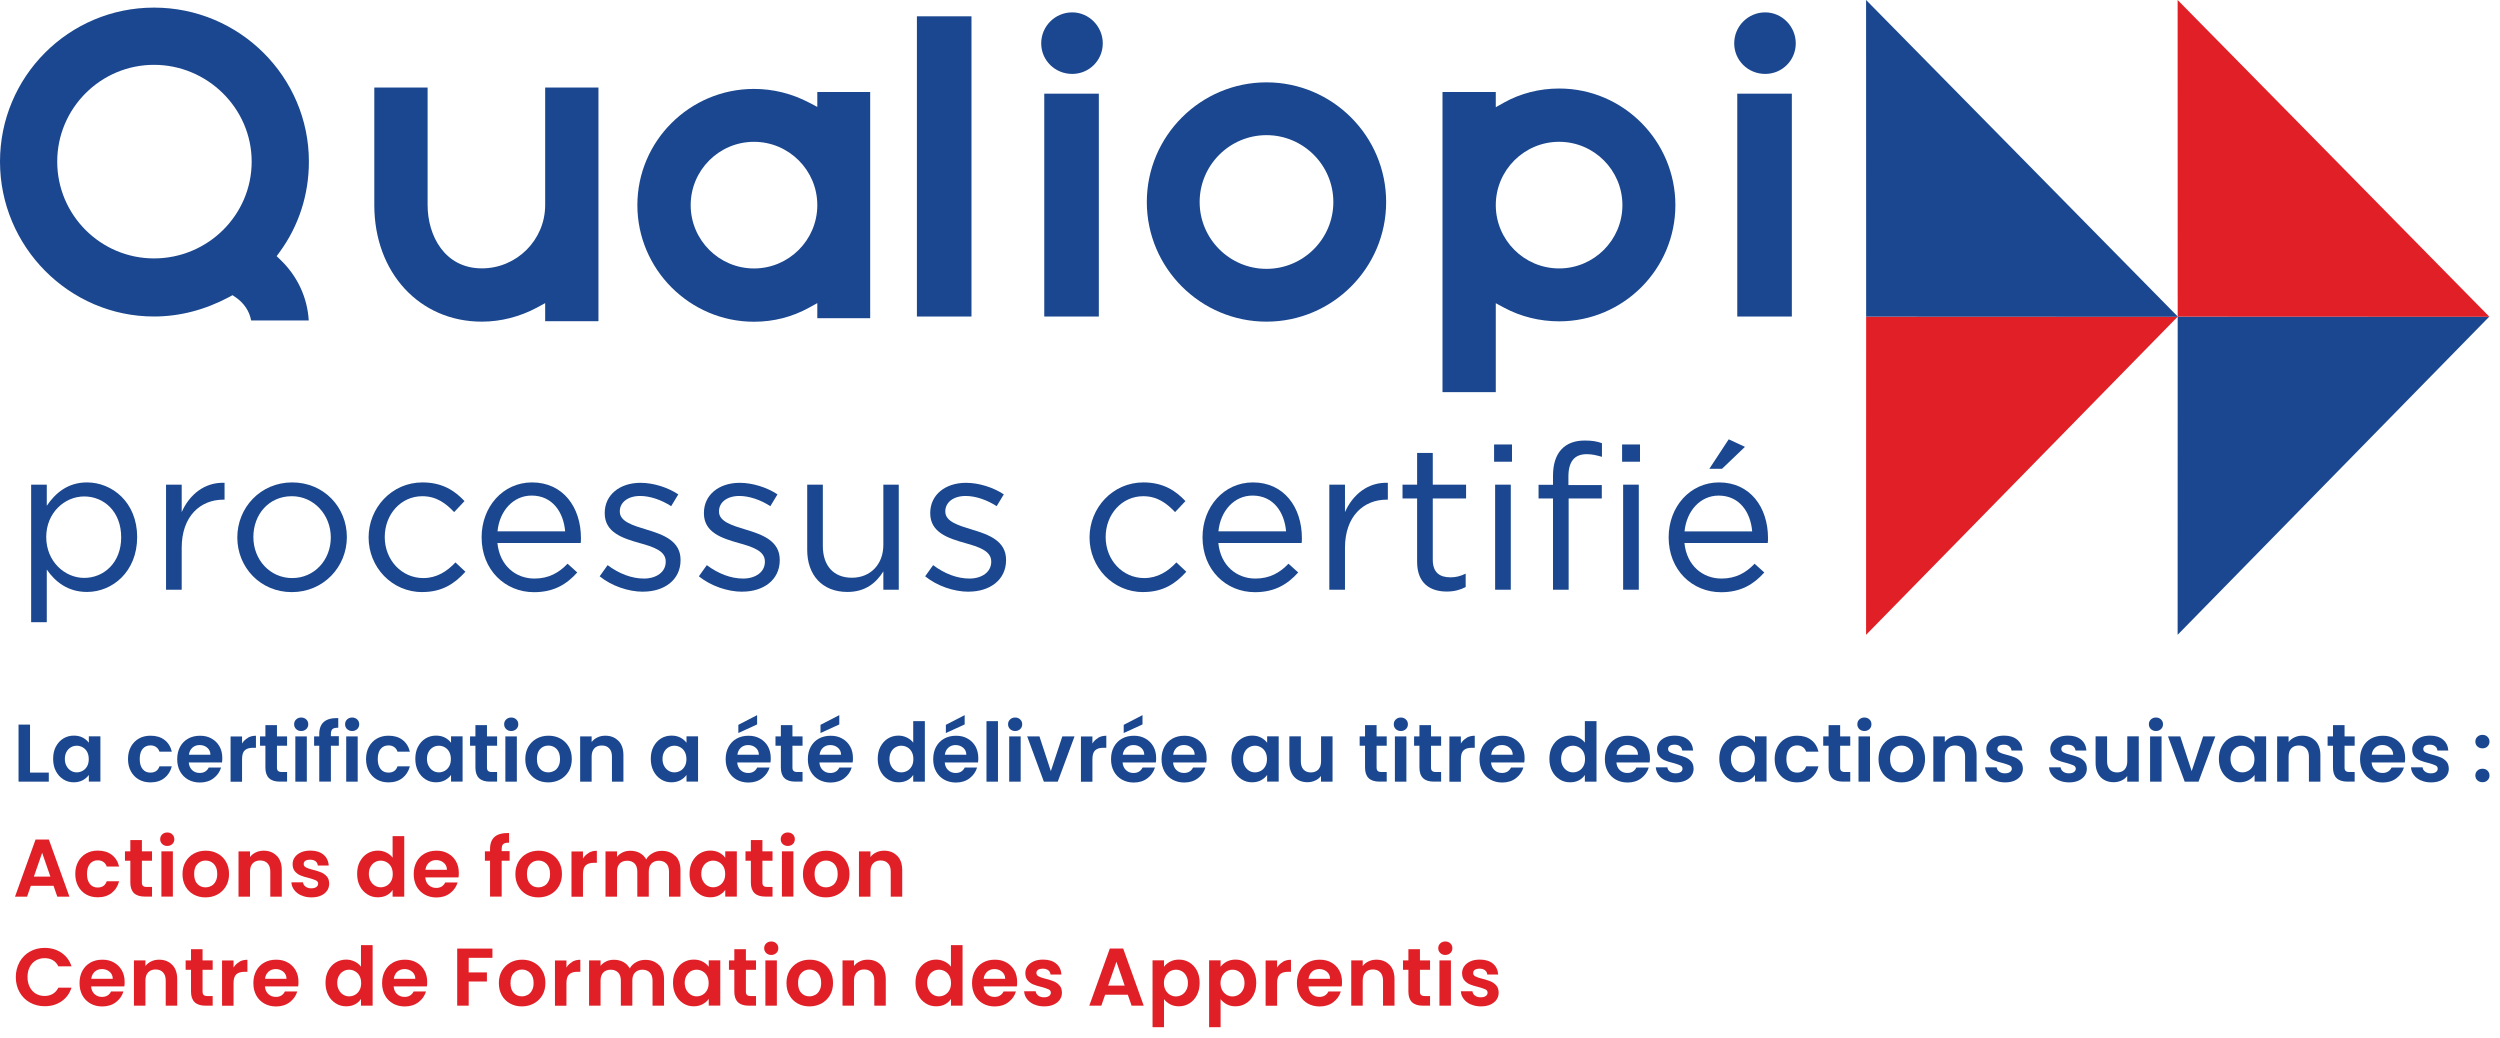 <svg xmlns="http://www.w3.org/2000/svg" width="118" height="49" viewBox="0 0 118 49" fill="none"><g clip-path="url(#clip0_4969_22521)"><path d="M4.106 27.94C3.186 27.94 2.591 27.44 2.208 26.883V29.368H1.47V22.876H2.208V23.872C2.61 23.277 3.197 22.77 4.106 22.77C5.296 22.77 6.474 23.709 6.474 25.349C6.474 26.989 5.303 27.94 4.106 27.94ZM3.974 23.432C3.053 23.432 2.182 24.201 2.182 25.349C2.182 26.497 3.053 27.277 3.974 27.277C4.894 27.277 5.72 26.569 5.72 25.36C5.72 24.152 4.913 23.432 3.974 23.432Z" fill="#1A478F"></path><path d="M8.576 27.834H7.837V22.876H8.576V24.171C8.94 23.346 9.659 22.751 10.599 22.789V23.584H10.542C9.459 23.584 8.576 24.361 8.576 25.857V27.834Z" fill="#1A478F"></path><path d="M13.773 27.948C12.288 27.948 11.201 26.777 11.201 25.368C11.201 23.959 12.296 22.77 13.792 22.77C15.288 22.77 16.372 23.94 16.372 25.349C16.372 26.758 15.27 27.948 13.773 27.948ZM13.773 23.421C12.697 23.421 11.959 24.273 11.959 25.349C11.959 26.425 12.747 27.285 13.792 27.285C14.838 27.285 15.614 26.433 15.614 25.368C15.614 24.304 14.819 23.421 13.773 23.421Z" fill="#1A478F"></path><path d="M19.94 27.948C18.493 27.948 17.398 26.77 17.398 25.368C17.398 23.966 18.493 22.77 19.94 22.77C20.88 22.77 21.467 23.163 21.925 23.652L21.436 24.171C21.042 23.758 20.603 23.421 19.933 23.421C18.925 23.421 18.16 24.273 18.16 25.349C18.16 26.425 18.948 27.285 19.982 27.285C20.614 27.285 21.103 26.967 21.497 26.546L21.967 26.986C21.467 27.542 20.872 27.944 19.944 27.944" fill="#1A478F"></path><path d="M25.224 27.308C25.906 27.308 26.383 27.031 26.789 26.607L27.247 27.02C26.747 27.576 26.145 27.951 25.205 27.951C23.846 27.951 22.732 26.906 22.732 25.36C22.732 23.921 23.739 22.77 25.111 22.77C26.577 22.77 27.421 23.94 27.421 25.398C27.421 25.467 27.421 25.542 27.41 25.63H23.478C23.584 26.705 24.349 27.308 25.224 27.308ZM26.675 25.08C26.599 24.179 26.08 23.391 25.092 23.391C24.228 23.391 23.576 24.11 23.482 25.08H26.675Z" fill="#1A478F"></path><path d="M30.357 27.929C29.649 27.929 28.861 27.653 28.304 27.202L28.679 26.675C29.217 27.077 29.812 27.308 30.395 27.308C30.978 27.308 31.422 27.001 31.422 26.52V26.501C31.422 26.001 30.838 25.812 30.183 25.63C29.406 25.41 28.543 25.141 28.543 24.229V24.21C28.543 23.357 29.251 22.789 30.232 22.789C30.838 22.789 31.509 23.001 32.016 23.334L31.679 23.891C31.221 23.596 30.69 23.41 30.213 23.41C29.63 23.41 29.255 23.717 29.255 24.13V24.149C29.255 24.619 29.868 24.8 30.531 25.001C31.3 25.232 32.122 25.528 32.122 26.422V26.441C32.122 27.38 31.346 27.926 30.357 27.926" fill="#1A478F"></path><path d="M35.039 27.929C34.331 27.929 33.543 27.653 32.986 27.202L33.361 26.675C33.899 27.077 34.494 27.308 35.077 27.308C35.66 27.308 36.103 27.001 36.103 26.52V26.501C36.103 26.001 35.52 25.812 34.865 25.63C34.088 25.41 33.225 25.141 33.225 24.229V24.21C33.225 23.357 33.933 22.789 34.914 22.789C35.52 22.789 36.191 23.001 36.698 23.334L36.361 23.891C35.903 23.596 35.372 23.41 34.895 23.41C34.308 23.41 33.937 23.717 33.937 24.13V24.149C33.937 24.619 34.55 24.8 35.213 25.001C35.982 25.232 36.804 25.528 36.804 26.422V26.441C36.804 27.38 36.028 27.926 35.039 27.926" fill="#1A478F"></path><path d="M41.694 22.875H42.422V27.834H41.694V26.97C41.357 27.508 40.85 27.94 39.998 27.94C38.8 27.94 38.1 27.133 38.1 25.955V22.875H38.838V25.773C38.838 26.693 39.338 27.269 40.21 27.269C41.081 27.269 41.694 26.644 41.694 25.716V22.875Z" fill="#1A478F"></path><path d="M45.721 27.929C45.013 27.929 44.225 27.653 43.668 27.202L44.043 26.675C44.581 27.077 45.176 27.308 45.759 27.308C46.342 27.308 46.786 27.001 46.786 26.52V26.501C46.786 26.001 46.199 25.812 45.547 25.63C44.77 25.41 43.907 25.141 43.907 24.229V24.21C43.907 23.357 44.615 22.789 45.596 22.789C46.202 22.789 46.873 23.001 47.38 23.334L47.043 23.891C46.585 23.596 46.054 23.41 45.577 23.41C44.994 23.41 44.619 23.717 44.619 24.13V24.149C44.619 24.619 45.233 24.8 45.895 25.001C46.664 25.232 47.486 25.528 47.486 26.422V26.441C47.486 27.38 46.71 27.926 45.721 27.926" fill="#1A478F"></path><path d="M53.968 27.948C52.521 27.948 51.426 26.77 51.426 25.368C51.426 23.966 52.521 22.77 53.968 22.77C54.907 22.77 55.494 23.163 55.953 23.652L55.464 24.171C55.07 23.758 54.631 23.421 53.96 23.421C52.953 23.421 52.187 24.273 52.187 25.349C52.187 26.425 52.975 27.285 54.009 27.285C54.642 27.285 55.131 26.967 55.525 26.546L55.994 26.986C55.494 27.542 54.9 27.944 53.971 27.944" fill="#1A478F"></path><path d="M59.252 27.308C59.934 27.308 60.411 27.031 60.816 26.607L61.275 27.02C60.775 27.576 60.172 27.951 59.233 27.951C57.873 27.951 56.759 26.906 56.759 25.36C56.759 23.921 57.767 22.77 59.138 22.77C60.604 22.77 61.449 23.94 61.449 25.398C61.449 25.467 61.449 25.542 61.438 25.63H57.506C57.612 26.705 58.377 27.308 59.252 27.308ZM60.703 25.08C60.627 24.179 60.108 23.391 59.119 23.391C58.256 23.391 57.604 24.11 57.509 25.08H60.703Z" fill="#1A478F"></path><path d="M63.483 27.834H62.744V22.876H63.483V24.171C63.847 23.346 64.566 22.751 65.506 22.789V23.584H65.449C64.366 23.584 63.483 24.361 63.483 25.857V27.834Z" fill="#1A478F"></path><path d="M67.627 26.424C67.627 27.031 67.964 27.25 68.46 27.25C68.71 27.25 68.919 27.201 69.18 27.076V27.709C68.923 27.841 68.642 27.921 68.29 27.921C67.495 27.921 66.888 27.527 66.888 26.519V23.527H66.199V22.875H66.888V21.379H67.627V22.875H69.199V23.527H67.627V26.424Z" fill="#1A478F"></path><path d="M70.521 20.979H71.366V21.793H70.521V20.979ZM70.57 22.876H71.309V27.835H70.57V22.876Z" fill="#1A478F"></path><path d="M75.605 22.895V23.528H74.04V27.835H73.302V23.528H72.62V22.884H73.302V22.452C73.302 21.369 73.847 20.793 74.798 20.793C75.143 20.793 75.374 20.831 75.612 20.918V21.562C75.343 21.486 75.143 21.437 74.893 21.437C74.317 21.437 74.029 21.782 74.029 22.494V22.895H75.601H75.605Z" fill="#1A478F"></path><path d="M76.563 20.979H77.408V21.793H76.563V20.979ZM76.612 22.876H77.351V27.835H76.612V22.876Z" fill="#1A478F"></path><path d="M81.253 27.308C81.934 27.308 82.412 27.032 82.817 26.608L83.275 27.021C82.775 27.578 82.173 27.953 81.234 27.953C79.874 27.953 78.76 26.907 78.76 25.361C78.76 23.922 79.768 22.77 81.139 22.77C82.605 22.77 83.45 23.941 83.45 25.399C83.45 25.468 83.45 25.543 83.438 25.63H79.506C79.612 26.706 80.378 27.308 81.253 27.308ZM82.703 25.081C82.628 24.18 82.109 23.392 81.12 23.392C80.256 23.392 79.605 24.111 79.51 25.081H82.703ZM80.681 22.127L81.594 20.736L82.362 21.092L81.279 22.127H80.684H80.681Z" fill="#1A478F"></path><path d="M11.856 15.125H14.572C14.508 14.034 14.034 13.023 13.224 12.25L13.057 12.091L13.194 11.905C14.099 10.67 14.58 9.189 14.58 7.629C14.58 3.621 11.3 0.359 7.269 0.359C3.239 0.359 0 3.621 0 7.629C0 11.636 3.261 14.939 7.269 14.939C8.485 14.939 9.686 14.625 10.838 14.008L10.974 13.932L11.103 14.019C11.508 14.288 11.777 14.689 11.853 15.125M7.269 12.197C4.75 12.197 2.701 10.148 2.701 7.629C2.701 5.11 4.75 3.06 7.269 3.06C9.788 3.06 11.879 5.11 11.879 7.629C11.879 10.148 9.811 12.197 7.269 12.197Z" fill="#1A478F"></path><path d="M17.667 4.133V9.678C17.667 12.868 19.8 15.182 22.743 15.182C23.637 15.182 24.539 14.951 25.349 14.516L25.732 14.307V15.16H28.247V4.133H25.732V9.678C25.732 11.326 24.391 12.667 22.743 12.667C20.985 12.667 20.183 11.118 20.183 9.678V4.133H17.667Z" fill="#1A478F"></path><path d="M35.588 4.197C32.554 4.197 30.084 6.659 30.084 9.682C30.084 12.705 32.554 15.186 35.588 15.186C36.513 15.186 37.388 14.963 38.191 14.52L38.577 14.307V15.02H41.073V4.341H38.577V5.046L38.194 4.845C37.376 4.417 36.497 4.197 35.588 4.197ZM35.588 12.671C33.941 12.671 32.6 11.33 32.6 9.682C32.6 8.035 33.941 6.694 35.588 6.694C37.236 6.694 38.577 8.035 38.577 9.682C38.577 11.33 37.236 12.671 35.588 12.671Z" fill="#1A478F"></path><path d="M45.854 0.77H43.278V14.94H45.854V0.77Z" fill="#1A478F"></path><path d="M49.289 14.941H51.865V4.421H49.289V14.941ZM50.608 0.584C49.801 0.584 49.145 1.239 49.145 2.046C49.145 2.853 49.801 3.489 50.608 3.489C51.414 3.489 52.051 2.842 52.051 2.046C52.051 1.251 51.403 0.584 50.608 0.584Z" fill="#1A478F"></path><path d="M59.778 3.887C56.665 3.887 54.13 6.421 54.13 9.535C54.13 12.648 56.665 15.182 59.778 15.182C62.892 15.182 65.426 12.648 65.426 9.535C65.426 6.421 62.892 3.887 59.778 3.887ZM59.778 12.69C58.04 12.69 56.623 11.273 56.623 9.535C56.623 7.796 58.04 6.379 59.778 6.379C61.517 6.379 62.934 7.796 62.934 9.535C62.934 11.273 61.521 12.69 59.778 12.69Z" fill="#1A478F"></path><path d="M68.086 18.508H70.601V14.311L70.987 14.519C71.771 14.943 72.673 15.167 73.593 15.167C76.62 15.167 79.078 12.704 79.078 9.682C79.078 6.659 76.62 4.178 73.593 4.178C72.662 4.178 71.764 4.409 70.991 4.841L70.601 5.06V4.341H68.086V18.512V18.508ZM73.59 12.67C71.942 12.67 70.601 11.329 70.601 9.682C70.601 8.034 71.942 6.693 73.59 6.693C75.237 6.693 76.578 8.034 76.578 9.682C76.578 11.329 75.237 12.67 73.59 12.67Z" fill="#1A478F"></path><path d="M81.999 14.941H84.575V4.421H81.999V14.941ZM83.317 0.584C82.51 0.584 81.855 1.239 81.855 2.046C81.855 2.853 82.51 3.489 83.317 3.489C84.124 3.489 84.76 2.842 84.76 2.046C84.76 1.251 84.113 0.584 83.317 0.584Z" fill="#1A478F"></path><path d="M88.082 14.943H102.791L88.079 29.963L88.082 14.943Z" fill="#E11F26"></path><path d="M88.082 14.944L102.799 14.951L88.079 0L88.082 14.944Z" fill="#1A478F"></path><path d="M102.787 14.943H117.496L102.784 29.963L102.787 14.943Z" fill="#1A478F"></path><path d="M102.787 14.944L117.5 14.951L102.784 0L102.787 14.944Z" fill="#E11F26"></path><path d="M1.417 36.466H2.303V36.894H0.875V34.201H1.417V36.466Z" fill="#1A478F"></path><path d="M2.636 35.243C2.723 35.077 2.841 34.948 2.989 34.857C3.136 34.766 3.303 34.721 3.485 34.721C3.644 34.721 3.784 34.751 3.905 34.815C4.027 34.88 4.121 34.959 4.193 35.058V34.755H4.739V36.891H4.193V36.577C4.125 36.675 4.027 36.759 3.905 36.827C3.784 36.891 3.644 36.925 3.481 36.925C3.299 36.925 3.136 36.88 2.989 36.785C2.841 36.691 2.723 36.562 2.636 36.395C2.549 36.228 2.508 36.031 2.508 35.815C2.508 35.599 2.549 35.406 2.636 35.24V35.243ZM4.114 35.49C4.061 35.395 3.992 35.323 3.905 35.274C3.818 35.224 3.724 35.198 3.625 35.198C3.527 35.198 3.432 35.221 3.349 35.27C3.261 35.319 3.193 35.391 3.14 35.486C3.087 35.581 3.061 35.69 3.061 35.819C3.061 35.948 3.087 36.062 3.14 36.156C3.193 36.255 3.261 36.327 3.349 36.38C3.436 36.433 3.527 36.456 3.625 36.456C3.724 36.456 3.818 36.429 3.905 36.38C3.992 36.331 4.061 36.259 4.114 36.164C4.167 36.069 4.189 35.959 4.189 35.827C4.189 35.694 4.163 35.584 4.114 35.49Z" fill="#1A478F"></path><path d="M6.178 35.247C6.269 35.081 6.394 34.952 6.553 34.861C6.712 34.77 6.894 34.725 7.103 34.725C7.368 34.725 7.587 34.789 7.762 34.922C7.936 35.054 8.053 35.24 8.11 35.478H7.527C7.496 35.388 7.443 35.312 7.371 35.263C7.299 35.209 7.209 35.183 7.099 35.183C6.943 35.183 6.822 35.24 6.731 35.35C6.64 35.459 6.595 35.619 6.595 35.827C6.595 36.035 6.64 36.187 6.731 36.3C6.822 36.414 6.943 36.467 7.099 36.467C7.318 36.467 7.459 36.369 7.527 36.172H8.11C8.05 36.403 7.932 36.588 7.758 36.725C7.584 36.861 7.364 36.929 7.103 36.929C6.898 36.929 6.712 36.884 6.553 36.793C6.394 36.702 6.269 36.573 6.178 36.407C6.087 36.24 6.042 36.047 6.042 35.827C6.042 35.607 6.087 35.414 6.178 35.247Z" fill="#1A478F"></path><path d="M10.474 35.988H8.909C8.921 36.143 8.978 36.264 9.072 36.352C9.167 36.439 9.284 36.484 9.425 36.484C9.625 36.484 9.769 36.397 9.853 36.227H10.436C10.375 36.431 10.254 36.602 10.08 36.734C9.906 36.867 9.69 36.935 9.436 36.935C9.231 36.935 9.046 36.889 8.883 36.799C8.72 36.708 8.591 36.579 8.5 36.412C8.409 36.245 8.364 36.052 8.364 35.833C8.364 35.613 8.409 35.416 8.5 35.249C8.591 35.083 8.716 34.954 8.879 34.863C9.042 34.772 9.228 34.727 9.44 34.727C9.652 34.727 9.826 34.768 9.985 34.859C10.144 34.946 10.269 35.071 10.36 35.23C10.451 35.389 10.493 35.575 10.493 35.783C10.493 35.859 10.489 35.931 10.478 35.992L10.474 35.988ZM9.932 35.624C9.932 35.484 9.879 35.374 9.781 35.291C9.682 35.208 9.565 35.166 9.421 35.166C9.288 35.166 9.175 35.208 9.084 35.287C8.993 35.37 8.936 35.48 8.917 35.624H9.932Z" fill="#1A478F"></path><path d="M11.697 34.821C11.811 34.757 11.936 34.727 12.08 34.727V35.295H11.936C11.765 35.295 11.637 35.336 11.553 35.416C11.466 35.495 11.425 35.636 11.425 35.833V36.897H10.883V34.761H11.425V35.094C11.493 34.98 11.584 34.893 11.697 34.829V34.821Z" fill="#1A478F"></path><path d="M13.072 35.2V36.234C13.072 36.306 13.091 36.359 13.125 36.389C13.159 36.42 13.22 36.439 13.3 36.439H13.55V36.893H13.209C12.754 36.893 12.527 36.674 12.527 36.23V35.2H12.273V34.757H12.527V34.227H13.072V34.757H13.55V35.2H13.072Z" fill="#1A478F"></path><path d="M13.978 34.413C13.913 34.352 13.883 34.276 13.883 34.185C13.883 34.094 13.913 34.019 13.978 33.958C14.042 33.898 14.118 33.867 14.216 33.867C14.315 33.867 14.391 33.898 14.455 33.958C14.519 34.019 14.55 34.094 14.55 34.185C14.55 34.276 14.519 34.352 14.455 34.413C14.391 34.473 14.311 34.504 14.216 34.504C14.122 34.504 14.042 34.473 13.978 34.413ZM14.482 34.757V36.894H13.94V34.757H14.482Z" fill="#1A478F"></path><path d="M15.993 35.2H15.618V36.893H15.069V35.2H14.826V34.757H15.069V34.647C15.069 34.386 15.144 34.193 15.292 34.068C15.44 33.943 15.667 33.886 15.966 33.893V34.348C15.834 34.348 15.743 34.367 15.694 34.412C15.641 34.458 15.618 34.541 15.618 34.662V34.749H15.993V35.193V35.2Z" fill="#1A478F"></path><path d="M16.383 34.413C16.319 34.352 16.288 34.276 16.288 34.185C16.288 34.094 16.319 34.019 16.383 33.958C16.447 33.898 16.523 33.867 16.622 33.867C16.72 33.867 16.796 33.898 16.86 33.958C16.925 34.019 16.955 34.094 16.955 34.185C16.955 34.276 16.925 34.352 16.86 34.413C16.796 34.473 16.716 34.504 16.622 34.504C16.527 34.504 16.447 34.473 16.383 34.413ZM16.883 34.757V36.894H16.341V34.757H16.883Z" fill="#1A478F"></path><path d="M17.413 35.247C17.504 35.081 17.629 34.952 17.788 34.861C17.948 34.77 18.129 34.725 18.338 34.725C18.603 34.725 18.823 34.789 18.997 34.922C19.171 35.054 19.288 35.24 19.345 35.478H18.762C18.732 35.388 18.679 35.312 18.607 35.263C18.535 35.209 18.444 35.183 18.334 35.183C18.179 35.183 18.057 35.24 17.966 35.35C17.876 35.459 17.83 35.619 17.83 35.827C17.83 36.035 17.876 36.187 17.966 36.3C18.057 36.414 18.179 36.467 18.334 36.467C18.554 36.467 18.694 36.369 18.762 36.172H19.345C19.285 36.403 19.167 36.588 18.993 36.725C18.819 36.861 18.599 36.929 18.338 36.929C18.133 36.929 17.948 36.884 17.788 36.793C17.629 36.702 17.504 36.573 17.413 36.407C17.323 36.24 17.277 36.047 17.277 35.827C17.277 35.607 17.323 35.414 17.413 35.247Z" fill="#1A478F"></path><path d="M19.732 35.243C19.819 35.077 19.936 34.948 20.084 34.857C20.232 34.766 20.398 34.721 20.58 34.721C20.739 34.721 20.88 34.751 21.001 34.815C21.122 34.88 21.217 34.959 21.289 35.058V34.755H21.834V36.891H21.289V36.577C21.22 36.675 21.122 36.759 21.001 36.827C20.88 36.891 20.739 36.925 20.576 36.925C20.395 36.925 20.232 36.88 20.084 36.785C19.936 36.691 19.819 36.562 19.732 36.395C19.645 36.228 19.603 36.031 19.603 35.815C19.603 35.599 19.645 35.406 19.732 35.24V35.243ZM21.205 35.49C21.152 35.395 21.084 35.323 20.997 35.274C20.91 35.224 20.815 35.198 20.717 35.198C20.618 35.198 20.523 35.221 20.44 35.27C20.353 35.319 20.285 35.391 20.232 35.486C20.179 35.581 20.152 35.69 20.152 35.819C20.152 35.948 20.179 36.062 20.232 36.156C20.285 36.255 20.353 36.327 20.44 36.38C20.527 36.433 20.618 36.456 20.717 36.456C20.815 36.456 20.91 36.429 20.997 36.38C21.084 36.331 21.152 36.259 21.205 36.164C21.258 36.069 21.281 35.959 21.281 35.827C21.281 35.694 21.255 35.584 21.205 35.49Z" fill="#1A478F"></path><path d="M22.985 35.2V36.234C22.985 36.306 23.005 36.359 23.039 36.389C23.073 36.42 23.133 36.439 23.213 36.439H23.463V36.893H23.122C22.667 36.893 22.44 36.674 22.44 36.23V35.2H22.186V34.757H22.44V34.227H22.985V34.757H23.463V35.2H22.985Z" fill="#1A478F"></path><path d="M23.891 34.413C23.826 34.352 23.796 34.276 23.796 34.185C23.796 34.094 23.826 34.019 23.891 33.958C23.955 33.898 24.031 33.867 24.13 33.867C24.228 33.867 24.304 33.898 24.368 33.958C24.433 34.019 24.463 34.094 24.463 34.185C24.463 34.276 24.433 34.352 24.368 34.413C24.304 34.473 24.224 34.504 24.13 34.504C24.035 34.504 23.955 34.473 23.891 34.413ZM24.395 34.757V36.894H23.853V34.757H24.395Z" fill="#1A478F"></path><path d="M25.319 36.793C25.156 36.702 25.023 36.573 24.933 36.407C24.838 36.24 24.793 36.047 24.793 35.827C24.793 35.607 24.842 35.414 24.936 35.247C25.035 35.081 25.164 34.952 25.33 34.861C25.497 34.77 25.683 34.725 25.891 34.725C26.099 34.725 26.285 34.77 26.452 34.861C26.618 34.952 26.751 35.081 26.846 35.247C26.944 35.414 26.989 35.607 26.989 35.827C26.989 36.047 26.94 36.24 26.842 36.407C26.743 36.573 26.607 36.702 26.44 36.793C26.27 36.884 26.084 36.929 25.876 36.929C25.668 36.929 25.486 36.884 25.319 36.793ZM26.152 36.388C26.239 36.338 26.308 36.27 26.357 36.172C26.41 36.077 26.433 35.959 26.433 35.823C26.433 35.619 26.38 35.463 26.274 35.353C26.168 35.244 26.035 35.191 25.883 35.191C25.732 35.191 25.599 35.244 25.497 35.353C25.391 35.463 25.342 35.619 25.342 35.823C25.342 36.028 25.391 36.183 25.493 36.293C25.596 36.403 25.724 36.456 25.876 36.456C25.974 36.456 26.065 36.433 26.152 36.384V36.388Z" fill="#1A478F"></path><path d="M29.19 34.967C29.346 35.126 29.425 35.353 29.425 35.641V36.895H28.884V35.713C28.884 35.543 28.842 35.414 28.755 35.323C28.671 35.232 28.554 35.187 28.406 35.187C28.258 35.187 28.137 35.232 28.054 35.323C27.967 35.414 27.925 35.547 27.925 35.713V36.895H27.383V34.759H27.925V35.024C27.997 34.929 28.088 34.857 28.202 34.804C28.311 34.751 28.436 34.725 28.569 34.725C28.823 34.725 29.027 34.804 29.186 34.967H29.19Z" fill="#1A478F"></path><path d="M30.846 35.243C30.933 35.077 31.05 34.948 31.198 34.857C31.346 34.766 31.512 34.721 31.694 34.721C31.853 34.721 31.994 34.751 32.115 34.815C32.236 34.88 32.331 34.959 32.403 35.058V34.755H32.948V36.891H32.403V36.577C32.334 36.675 32.236 36.759 32.115 36.827C31.994 36.891 31.853 36.925 31.69 36.925C31.509 36.925 31.346 36.88 31.198 36.785C31.05 36.691 30.933 36.562 30.846 36.395C30.759 36.228 30.717 36.031 30.717 35.815C30.717 35.599 30.759 35.406 30.846 35.24V35.243ZM32.323 35.49C32.27 35.395 32.202 35.323 32.115 35.274C32.028 35.224 31.933 35.198 31.834 35.198C31.736 35.198 31.641 35.221 31.558 35.27C31.471 35.319 31.402 35.391 31.349 35.486C31.297 35.581 31.27 35.69 31.27 35.819C31.27 35.948 31.297 36.062 31.349 36.156C31.402 36.255 31.471 36.327 31.558 36.38C31.645 36.433 31.736 36.456 31.834 36.456C31.933 36.456 32.028 36.429 32.115 36.38C32.202 36.331 32.27 36.259 32.323 36.164C32.376 36.069 32.399 35.959 32.399 35.827C32.399 35.694 32.372 35.584 32.323 35.49Z" fill="#1A478F"></path><path d="M36.361 35.989H34.797C34.808 36.144 34.865 36.265 34.959 36.352C35.054 36.44 35.172 36.485 35.312 36.485C35.513 36.485 35.656 36.398 35.74 36.227H36.323C36.263 36.432 36.141 36.602 35.967 36.735C35.793 36.868 35.577 36.936 35.323 36.936C35.119 36.936 34.933 36.89 34.77 36.8C34.607 36.709 34.478 36.58 34.388 36.413C34.297 36.246 34.251 36.053 34.251 35.834C34.251 35.614 34.297 35.417 34.388 35.25C34.478 35.084 34.603 34.955 34.766 34.864C34.929 34.773 35.115 34.727 35.327 34.727C35.539 34.727 35.713 34.769 35.872 34.86C36.032 34.947 36.157 35.072 36.247 35.231C36.334 35.39 36.38 35.576 36.38 35.784C36.38 35.86 36.376 35.932 36.365 35.993L36.361 35.989ZM35.819 35.625C35.819 35.485 35.766 35.375 35.668 35.292C35.569 35.209 35.452 35.167 35.308 35.167C35.175 35.167 35.062 35.209 34.971 35.288C34.88 35.371 34.823 35.481 34.804 35.625H35.819ZM35.736 34.193L34.85 34.599V34.212L35.736 33.754V34.193Z" fill="#1A478F"></path><path d="M37.403 35.2V36.234C37.403 36.306 37.422 36.359 37.456 36.389C37.49 36.42 37.55 36.439 37.63 36.439H37.88V36.893H37.539C37.084 36.893 36.857 36.674 36.857 36.23V35.2H36.603V34.757H36.857V34.227H37.403V34.757H37.88V35.2H37.403Z" fill="#1A478F"></path><path d="M40.24 35.989H38.675C38.687 36.144 38.744 36.265 38.838 36.352C38.933 36.44 39.05 36.485 39.191 36.485C39.391 36.485 39.535 36.398 39.619 36.227H40.202C40.141 36.432 40.02 36.602 39.846 36.735C39.672 36.868 39.456 36.936 39.202 36.936C38.998 36.936 38.812 36.89 38.649 36.8C38.486 36.709 38.357 36.58 38.266 36.413C38.175 36.246 38.13 36.053 38.13 35.834C38.13 35.614 38.175 35.417 38.266 35.25C38.357 35.084 38.482 34.955 38.645 34.864C38.808 34.773 38.994 34.727 39.206 34.727C39.418 34.727 39.592 34.769 39.751 34.86C39.91 34.947 40.035 35.072 40.126 35.231C40.217 35.39 40.259 35.576 40.259 35.784C40.259 35.86 40.255 35.932 40.244 35.993L40.24 35.989ZM39.698 35.625C39.698 35.485 39.645 35.375 39.547 35.292C39.448 35.209 39.331 35.167 39.187 35.167C39.054 35.167 38.941 35.209 38.85 35.288C38.759 35.371 38.702 35.481 38.683 35.625H39.698ZM39.615 34.193L38.728 34.599V34.212L39.615 33.754V34.193Z" fill="#1A478F"></path><path d="M41.558 35.244C41.645 35.077 41.763 34.948 41.91 34.857C42.058 34.766 42.225 34.721 42.407 34.721C42.547 34.721 42.679 34.751 42.804 34.812C42.929 34.872 43.032 34.952 43.104 35.054V34.039H43.653V36.895H43.104V36.577C43.035 36.683 42.944 36.766 42.823 36.831C42.702 36.895 42.562 36.925 42.403 36.925C42.221 36.925 42.058 36.88 41.91 36.785C41.763 36.691 41.641 36.562 41.558 36.395C41.471 36.228 41.429 36.032 41.429 35.816C41.429 35.6 41.471 35.407 41.558 35.24V35.244ZM43.035 35.49C42.982 35.395 42.914 35.323 42.827 35.274C42.74 35.225 42.645 35.198 42.547 35.198C42.448 35.198 42.354 35.221 42.27 35.27C42.183 35.319 42.115 35.391 42.062 35.486C42.009 35.581 41.982 35.691 41.982 35.819C41.982 35.948 42.009 36.062 42.062 36.157C42.115 36.255 42.183 36.327 42.27 36.38C42.357 36.433 42.448 36.456 42.547 36.456C42.645 36.456 42.74 36.429 42.827 36.38C42.914 36.331 42.982 36.259 43.035 36.164C43.089 36.069 43.111 35.96 43.111 35.827C43.111 35.694 43.085 35.585 43.035 35.49Z" fill="#1A478F"></path><path d="M46.157 35.989H44.592C44.604 36.144 44.66 36.265 44.755 36.352C44.85 36.44 44.967 36.485 45.108 36.485C45.308 36.485 45.452 36.398 45.536 36.227H46.119C46.058 36.432 45.937 36.602 45.763 36.735C45.589 36.868 45.373 36.936 45.119 36.936C44.914 36.936 44.729 36.89 44.566 36.8C44.403 36.709 44.274 36.58 44.183 36.413C44.092 36.246 44.047 36.053 44.047 35.834C44.047 35.614 44.092 35.417 44.183 35.25C44.274 35.084 44.399 34.955 44.562 34.864C44.725 34.773 44.91 34.727 45.123 34.727C45.335 34.727 45.509 34.769 45.668 34.86C45.827 34.947 45.952 35.072 46.043 35.231C46.13 35.39 46.176 35.576 46.176 35.784C46.176 35.86 46.172 35.932 46.161 35.993L46.157 35.989ZM45.611 35.625C45.611 35.485 45.558 35.375 45.46 35.292C45.361 35.209 45.244 35.167 45.1 35.167C44.967 35.167 44.854 35.209 44.763 35.288C44.672 35.371 44.615 35.481 44.596 35.625H45.611ZM45.532 34.193L44.645 34.599V34.212L45.532 33.754V34.193Z" fill="#1A478F"></path><path d="M47.104 34.039V36.895H46.562V34.039H47.104Z" fill="#1A478F"></path><path d="M47.676 34.413C47.611 34.352 47.581 34.276 47.581 34.185C47.581 34.094 47.611 34.019 47.676 33.958C47.74 33.898 47.816 33.867 47.914 33.867C48.013 33.867 48.089 33.898 48.153 33.958C48.217 34.019 48.248 34.094 48.248 34.185C48.248 34.276 48.217 34.352 48.153 34.413C48.089 34.473 48.009 34.504 47.914 34.504C47.82 34.504 47.74 34.473 47.676 34.413ZM48.176 34.757V36.894H47.634V34.757H48.176Z" fill="#1A478F"></path><path d="M49.6 36.398L50.142 34.758H50.718L49.926 36.894H49.27L48.483 34.758H49.062L49.6 36.398Z" fill="#1A478F"></path><path d="M51.835 34.821C51.949 34.757 52.074 34.727 52.218 34.727V35.295H52.074C51.903 35.295 51.774 35.336 51.691 35.416C51.604 35.495 51.562 35.636 51.562 35.833V36.897H51.02V34.761H51.562V35.094C51.63 34.98 51.721 34.893 51.835 34.829V34.821Z" fill="#1A478F"></path><path d="M54.551 35.989H52.986C52.998 36.144 53.055 36.265 53.149 36.352C53.244 36.44 53.361 36.485 53.502 36.485C53.702 36.485 53.846 36.398 53.93 36.227H54.513C54.453 36.432 54.331 36.602 54.157 36.735C53.983 36.868 53.767 36.936 53.513 36.936C53.309 36.936 53.123 36.89 52.96 36.8C52.797 36.709 52.668 36.58 52.577 36.413C52.486 36.246 52.441 36.053 52.441 35.834C52.441 35.614 52.486 35.417 52.577 35.25C52.668 35.084 52.793 34.955 52.956 34.864C53.119 34.773 53.305 34.727 53.517 34.727C53.729 34.727 53.903 34.769 54.062 34.86C54.221 34.947 54.346 35.072 54.437 35.231C54.528 35.39 54.57 35.576 54.57 35.784C54.57 35.86 54.566 35.932 54.555 35.993L54.551 35.989ZM54.009 35.625C54.009 35.485 53.956 35.375 53.858 35.292C53.759 35.209 53.642 35.167 53.498 35.167C53.365 35.167 53.252 35.209 53.161 35.288C53.07 35.371 53.013 35.481 52.994 35.625H54.009ZM53.926 34.193L53.039 34.599V34.212L53.926 33.754V34.193Z" fill="#1A478F"></path><path d="M56.934 35.988H55.369C55.381 36.143 55.437 36.264 55.532 36.352C55.627 36.439 55.744 36.484 55.884 36.484C56.085 36.484 56.229 36.397 56.312 36.227H56.896C56.835 36.431 56.714 36.602 56.54 36.734C56.365 36.867 56.15 36.935 55.896 36.935C55.691 36.935 55.506 36.889 55.343 36.799C55.18 36.708 55.051 36.579 54.96 36.412C54.869 36.245 54.824 36.052 54.824 35.833C54.824 35.613 54.869 35.416 54.96 35.249C55.051 35.083 55.176 34.954 55.339 34.863C55.502 34.772 55.687 34.727 55.9 34.727C56.112 34.727 56.286 34.768 56.445 34.859C56.604 34.946 56.729 35.071 56.82 35.23C56.911 35.389 56.953 35.575 56.953 35.783C56.953 35.859 56.949 35.931 56.937 35.992L56.934 35.988ZM56.388 35.624C56.388 35.484 56.335 35.374 56.237 35.291C56.138 35.208 56.021 35.166 55.877 35.166C55.744 35.166 55.631 35.208 55.54 35.287C55.449 35.37 55.392 35.48 55.373 35.624H56.388Z" fill="#1A478F"></path><path d="M58.252 35.243C58.339 35.077 58.456 34.948 58.604 34.857C58.752 34.766 58.919 34.721 59.1 34.721C59.259 34.721 59.4 34.751 59.521 34.815C59.642 34.88 59.737 34.959 59.809 35.058V34.755H60.354V36.891H59.809V36.577C59.74 36.675 59.642 36.759 59.521 36.827C59.4 36.891 59.259 36.925 59.097 36.925C58.915 36.925 58.752 36.88 58.604 36.785C58.456 36.691 58.339 36.562 58.252 36.395C58.165 36.228 58.123 36.031 58.123 35.815C58.123 35.599 58.165 35.406 58.252 35.24V35.243ZM59.725 35.49C59.672 35.395 59.604 35.323 59.517 35.274C59.43 35.224 59.335 35.198 59.237 35.198C59.138 35.198 59.044 35.221 58.96 35.27C58.873 35.319 58.805 35.391 58.752 35.486C58.699 35.581 58.672 35.69 58.672 35.819C58.672 35.948 58.699 36.062 58.752 36.156C58.805 36.255 58.873 36.327 58.96 36.38C59.047 36.433 59.138 36.456 59.237 36.456C59.335 36.456 59.43 36.429 59.517 36.38C59.604 36.331 59.672 36.259 59.725 36.164C59.778 36.069 59.801 35.959 59.801 35.827C59.801 35.694 59.775 35.584 59.725 35.49Z" fill="#1A478F"></path><path d="M62.896 34.758V36.894H62.35V36.625C62.282 36.716 62.191 36.792 62.078 36.841C61.964 36.894 61.843 36.921 61.714 36.921C61.547 36.921 61.4 36.887 61.271 36.815C61.142 36.743 61.04 36.64 60.968 36.5C60.896 36.364 60.858 36.197 60.858 36.008V34.754H61.4V35.932C61.4 36.102 61.441 36.231 61.525 36.322C61.612 36.413 61.725 36.459 61.873 36.459C62.021 36.459 62.138 36.413 62.225 36.322C62.309 36.231 62.354 36.099 62.354 35.932V34.754H62.9L62.896 34.758Z" fill="#1A478F"></path><path d="M64.975 35.2V36.234C64.975 36.306 64.995 36.359 65.029 36.389C65.063 36.42 65.123 36.439 65.203 36.439H65.453V36.893H65.112C64.657 36.893 64.43 36.674 64.43 36.23V35.2H64.176V34.757H64.43V34.227H64.975V34.757H65.453V35.2H64.975Z" fill="#1A478F"></path><path d="M65.881 34.413C65.817 34.352 65.786 34.276 65.786 34.185C65.786 34.094 65.817 34.019 65.881 33.958C65.945 33.898 66.021 33.867 66.12 33.867C66.218 33.867 66.294 33.898 66.358 33.958C66.423 34.019 66.453 34.094 66.453 34.185C66.453 34.276 66.423 34.352 66.358 34.413C66.294 34.473 66.214 34.504 66.12 34.504C66.025 34.504 65.945 34.473 65.881 34.413ZM66.381 34.757V36.894H65.839V34.757H66.381Z" fill="#1A478F"></path><path d="M67.544 35.2V36.234C67.544 36.306 67.563 36.359 67.597 36.389C67.631 36.42 67.692 36.439 67.771 36.439H68.021V36.893H67.68C67.226 36.893 66.998 36.674 66.998 36.23V35.2H66.745V34.757H66.998V34.227H67.544V34.757H68.021V35.2H67.544Z" fill="#1A478F"></path><path d="M69.226 34.821C69.339 34.757 69.464 34.727 69.608 34.727V35.295H69.464C69.294 35.295 69.165 35.336 69.082 35.416C68.995 35.495 68.953 35.636 68.953 35.833V36.897H68.411V34.761H68.953V35.094C69.021 34.98 69.112 34.893 69.226 34.829V34.821Z" fill="#1A478F"></path><path d="M71.942 35.988H70.377C70.389 36.143 70.445 36.264 70.54 36.352C70.635 36.439 70.752 36.484 70.892 36.484C71.093 36.484 71.237 36.397 71.32 36.227H71.904C71.843 36.431 71.722 36.602 71.548 36.734C71.374 36.867 71.158 36.935 70.904 36.935C70.699 36.935 70.514 36.889 70.351 36.799C70.188 36.708 70.059 36.579 69.968 36.412C69.877 36.245 69.832 36.052 69.832 35.833C69.832 35.613 69.877 35.416 69.968 35.249C70.059 35.083 70.184 34.954 70.347 34.863C70.51 34.772 70.695 34.727 70.908 34.727C71.12 34.727 71.294 34.768 71.453 34.859C71.612 34.946 71.737 35.071 71.828 35.23C71.919 35.389 71.961 35.575 71.961 35.783C71.961 35.859 71.957 35.931 71.945 35.992L71.942 35.988ZM71.4 35.624C71.4 35.484 71.347 35.374 71.249 35.291C71.15 35.208 71.033 35.166 70.889 35.166C70.756 35.166 70.642 35.208 70.552 35.287C70.461 35.37 70.404 35.48 70.385 35.624H71.4Z" fill="#1A478F"></path><path d="M73.26 35.244C73.347 35.077 73.464 34.948 73.612 34.857C73.76 34.766 73.927 34.721 74.108 34.721C74.249 34.721 74.381 34.751 74.506 34.812C74.631 34.872 74.733 34.952 74.805 35.054V34.039H75.355V36.895H74.805V36.577C74.737 36.683 74.646 36.766 74.525 36.831C74.404 36.895 74.264 36.925 74.105 36.925C73.923 36.925 73.76 36.88 73.612 36.785C73.464 36.691 73.343 36.562 73.26 36.395C73.173 36.228 73.131 36.032 73.131 35.816C73.131 35.6 73.173 35.407 73.26 35.24V35.244ZM74.737 35.49C74.684 35.395 74.616 35.323 74.529 35.274C74.442 35.225 74.347 35.198 74.249 35.198C74.15 35.198 74.055 35.221 73.972 35.27C73.885 35.319 73.817 35.391 73.764 35.486C73.711 35.581 73.684 35.691 73.684 35.819C73.684 35.948 73.711 36.062 73.764 36.157C73.817 36.255 73.885 36.327 73.972 36.38C74.059 36.433 74.15 36.456 74.249 36.456C74.347 36.456 74.442 36.429 74.529 36.38C74.616 36.331 74.684 36.259 74.737 36.164C74.79 36.069 74.813 35.96 74.813 35.827C74.813 35.694 74.787 35.585 74.737 35.49Z" fill="#1A478F"></path><path d="M77.859 35.988H76.294C76.305 36.143 76.362 36.264 76.457 36.352C76.552 36.439 76.669 36.484 76.809 36.484C77.01 36.484 77.154 36.397 77.237 36.227H77.821C77.76 36.431 77.639 36.602 77.465 36.734C77.29 36.867 77.075 36.935 76.821 36.935C76.616 36.935 76.43 36.889 76.268 36.799C76.105 36.708 75.976 36.579 75.885 36.412C75.794 36.245 75.749 36.052 75.749 35.833C75.749 35.613 75.794 35.416 75.885 35.249C75.976 35.083 76.101 34.954 76.264 34.863C76.427 34.772 76.612 34.727 76.824 34.727C77.037 34.727 77.211 34.768 77.37 34.859C77.529 34.946 77.654 35.071 77.745 35.23C77.832 35.389 77.877 35.575 77.877 35.783C77.877 35.859 77.874 35.931 77.862 35.992L77.859 35.988ZM77.313 35.624C77.313 35.484 77.26 35.374 77.162 35.291C77.063 35.208 76.946 35.166 76.802 35.166C76.669 35.166 76.555 35.208 76.465 35.287C76.374 35.37 76.317 35.48 76.298 35.624H77.313Z" fill="#1A478F"></path><path d="M78.616 36.834C78.476 36.77 78.366 36.687 78.287 36.577C78.203 36.467 78.162 36.349 78.154 36.217H78.7C78.711 36.3 78.749 36.368 78.821 36.422C78.893 36.474 78.98 36.501 79.086 36.501C79.192 36.501 79.268 36.482 79.328 36.441C79.389 36.399 79.415 36.346 79.415 36.281C79.415 36.213 79.381 36.16 79.309 36.126C79.237 36.092 79.128 36.054 78.972 36.012C78.813 35.974 78.681 35.933 78.582 35.891C78.48 35.849 78.393 35.785 78.321 35.702C78.249 35.618 78.211 35.501 78.211 35.357C78.211 35.24 78.245 35.13 78.313 35.035C78.381 34.937 78.48 34.861 78.605 34.804C78.73 34.747 78.881 34.721 79.056 34.721C79.309 34.721 79.514 34.785 79.665 34.91C79.817 35.035 79.9 35.209 79.915 35.425H79.4C79.393 35.342 79.359 35.274 79.294 35.224C79.23 35.175 79.147 35.149 79.04 35.149C78.942 35.149 78.866 35.168 78.813 35.202C78.76 35.236 78.734 35.289 78.734 35.353C78.734 35.425 78.772 35.478 78.844 35.516C78.915 35.554 79.025 35.592 79.181 35.63C79.336 35.668 79.461 35.709 79.563 35.751C79.662 35.793 79.749 35.857 79.825 35.94C79.9 36.024 79.934 36.141 79.938 36.281C79.938 36.406 79.904 36.516 79.836 36.615C79.768 36.713 79.669 36.789 79.544 36.846C79.419 36.903 79.268 36.929 79.097 36.929C78.927 36.929 78.764 36.899 78.628 36.834H78.616Z" fill="#1A478F"></path><path d="M81.279 35.243C81.366 35.077 81.484 34.948 81.631 34.857C81.779 34.766 81.946 34.721 82.128 34.721C82.287 34.721 82.427 34.751 82.548 34.815C82.669 34.88 82.764 34.959 82.836 35.058V34.755H83.381V36.891H82.836V36.577C82.768 36.675 82.669 36.759 82.548 36.827C82.427 36.891 82.287 36.925 82.124 36.925C81.942 36.925 81.779 36.88 81.631 36.785C81.484 36.691 81.366 36.562 81.279 36.395C81.192 36.228 81.15 36.031 81.15 35.815C81.15 35.599 81.192 35.406 81.279 35.24V35.243ZM82.753 35.49C82.7 35.395 82.631 35.323 82.544 35.274C82.457 35.224 82.362 35.198 82.264 35.198C82.165 35.198 82.071 35.221 81.987 35.27C81.9 35.319 81.832 35.391 81.779 35.486C81.726 35.581 81.7 35.69 81.7 35.819C81.7 35.948 81.726 36.062 81.779 36.156C81.832 36.255 81.9 36.327 81.987 36.38C82.075 36.433 82.165 36.456 82.264 36.456C82.362 36.456 82.457 36.429 82.544 36.38C82.631 36.331 82.7 36.259 82.753 36.164C82.806 36.069 82.828 35.959 82.828 35.827C82.828 35.694 82.802 35.584 82.753 35.49Z" fill="#1A478F"></path><path d="M83.9 35.247C83.991 35.081 84.116 34.952 84.275 34.861C84.434 34.77 84.616 34.725 84.825 34.725C85.09 34.725 85.309 34.789 85.484 34.922C85.658 35.054 85.775 35.24 85.832 35.478H85.249C85.219 35.388 85.166 35.312 85.094 35.263C85.022 35.209 84.931 35.183 84.821 35.183C84.666 35.183 84.544 35.24 84.454 35.35C84.362 35.459 84.317 35.619 84.317 35.827C84.317 36.035 84.362 36.187 84.454 36.3C84.544 36.414 84.666 36.467 84.821 36.467C85.041 36.467 85.181 36.369 85.249 36.172H85.832C85.772 36.403 85.654 36.588 85.48 36.725C85.306 36.861 85.086 36.929 84.825 36.929C84.62 36.929 84.434 36.884 84.275 36.793C84.116 36.702 83.991 36.573 83.9 36.407C83.809 36.24 83.764 36.047 83.764 35.827C83.764 35.607 83.809 35.414 83.9 35.247Z" fill="#1A478F"></path><path d="M86.855 35.2V36.234C86.855 36.306 86.874 36.359 86.908 36.389C86.942 36.42 87.003 36.439 87.082 36.439H87.332V36.893H86.991C86.537 36.893 86.31 36.674 86.31 36.23V35.2H86.056V34.757H86.31V34.227H86.855V34.757H87.332V35.2H86.855Z" fill="#1A478F"></path><path d="M87.76 34.413C87.696 34.352 87.666 34.276 87.666 34.185C87.666 34.094 87.696 34.019 87.76 33.958C87.825 33.898 87.9 33.867 87.999 33.867C88.097 33.867 88.173 33.898 88.238 33.958C88.302 34.019 88.332 34.094 88.332 34.185C88.332 34.276 88.302 34.352 88.238 34.413C88.173 34.473 88.094 34.504 87.999 34.504C87.904 34.504 87.825 34.473 87.76 34.413ZM88.264 34.757V36.894H87.722V34.757H88.264Z" fill="#1A478F"></path><path d="M89.192 36.793C89.029 36.702 88.897 36.573 88.806 36.407C88.711 36.24 88.666 36.047 88.666 35.827C88.666 35.607 88.715 35.414 88.81 35.247C88.908 35.081 89.037 34.952 89.204 34.861C89.37 34.77 89.556 34.725 89.764 34.725C89.973 34.725 90.158 34.77 90.325 34.861C90.492 34.952 90.624 35.081 90.719 35.247C90.817 35.414 90.863 35.607 90.863 35.827C90.863 36.047 90.814 36.24 90.715 36.407C90.617 36.573 90.48 36.702 90.314 36.793C90.143 36.884 89.957 36.929 89.749 36.929C89.541 36.929 89.359 36.884 89.192 36.793ZM90.022 36.388C90.109 36.338 90.177 36.27 90.226 36.172C90.279 36.077 90.302 35.959 90.302 35.823C90.302 35.619 90.249 35.463 90.143 35.353C90.037 35.244 89.904 35.191 89.753 35.191C89.601 35.191 89.469 35.244 89.367 35.353C89.26 35.463 89.211 35.619 89.211 35.823C89.211 36.028 89.26 36.183 89.363 36.293C89.465 36.403 89.594 36.456 89.745 36.456C89.844 36.456 89.935 36.433 90.022 36.384V36.388Z" fill="#1A478F"></path><path d="M93.06 34.967C93.215 35.126 93.295 35.353 93.295 35.641V36.895H92.753V35.713C92.753 35.543 92.711 35.414 92.624 35.323C92.541 35.232 92.423 35.187 92.276 35.187C92.128 35.187 92.007 35.232 91.923 35.323C91.836 35.414 91.795 35.547 91.795 35.713V36.895H91.253V34.759H91.795V35.024C91.867 34.929 91.957 34.857 92.071 34.804C92.181 34.751 92.306 34.725 92.439 34.725C92.692 34.725 92.897 34.804 93.056 34.967H93.06Z" fill="#1A478F"></path><path d="M94.158 36.834C94.018 36.77 93.908 36.687 93.829 36.577C93.745 36.467 93.704 36.349 93.696 36.217H94.242C94.253 36.3 94.291 36.368 94.363 36.422C94.435 36.474 94.522 36.501 94.628 36.501C94.734 36.501 94.81 36.482 94.87 36.441C94.931 36.399 94.958 36.346 94.958 36.281C94.958 36.213 94.924 36.16 94.852 36.126C94.779 36.092 94.67 36.054 94.514 36.012C94.355 35.974 94.223 35.933 94.124 35.891C94.022 35.849 93.935 35.785 93.863 35.702C93.791 35.618 93.753 35.501 93.753 35.357C93.753 35.24 93.787 35.13 93.855 35.035C93.923 34.937 94.022 34.861 94.147 34.804C94.272 34.747 94.424 34.721 94.598 34.721C94.852 34.721 95.056 34.785 95.208 34.91C95.359 35.035 95.442 35.209 95.458 35.425H94.942C94.935 35.342 94.901 35.274 94.836 35.224C94.772 35.175 94.689 35.149 94.583 35.149C94.484 35.149 94.408 35.168 94.355 35.202C94.302 35.236 94.276 35.289 94.276 35.353C94.276 35.425 94.314 35.478 94.386 35.516C94.458 35.554 94.567 35.592 94.723 35.63C94.878 35.668 95.003 35.709 95.105 35.751C95.204 35.793 95.291 35.857 95.367 35.94C95.442 36.024 95.477 36.141 95.48 36.281C95.48 36.406 95.446 36.516 95.378 36.615C95.31 36.713 95.211 36.789 95.086 36.846C94.961 36.903 94.81 36.929 94.639 36.929C94.469 36.929 94.306 36.899 94.17 36.834H94.158Z" fill="#1A478F"></path><path d="M97.177 36.834C97.037 36.77 96.927 36.687 96.848 36.577C96.764 36.467 96.723 36.349 96.715 36.217H97.261C97.272 36.3 97.31 36.368 97.382 36.422C97.454 36.474 97.541 36.501 97.647 36.501C97.753 36.501 97.829 36.482 97.889 36.441C97.95 36.399 97.977 36.346 97.977 36.281C97.977 36.213 97.942 36.16 97.871 36.126C97.799 36.092 97.689 36.054 97.533 36.012C97.374 35.974 97.242 35.933 97.143 35.891C97.041 35.849 96.954 35.785 96.882 35.702C96.81 35.618 96.772 35.501 96.772 35.357C96.772 35.24 96.806 35.13 96.874 35.035C96.942 34.937 97.041 34.861 97.166 34.804C97.291 34.747 97.442 34.721 97.617 34.721C97.871 34.721 98.075 34.785 98.227 34.91C98.378 35.035 98.462 35.209 98.477 35.425H97.962C97.954 35.342 97.92 35.274 97.855 35.224C97.791 35.175 97.708 35.149 97.602 35.149C97.503 35.149 97.427 35.168 97.374 35.202C97.321 35.236 97.295 35.289 97.295 35.353C97.295 35.425 97.333 35.478 97.405 35.516C97.477 35.554 97.586 35.592 97.742 35.63C97.897 35.668 98.022 35.709 98.124 35.751C98.223 35.793 98.31 35.857 98.386 35.94C98.462 36.024 98.496 36.141 98.499 36.281C98.499 36.406 98.465 36.516 98.397 36.615C98.329 36.713 98.23 36.789 98.105 36.846C97.98 36.903 97.829 36.929 97.658 36.929C97.488 36.929 97.325 36.899 97.189 36.834H97.177Z" fill="#1A478F"></path><path d="M100.95 34.758V36.894H100.405V36.625C100.337 36.716 100.246 36.792 100.132 36.841C100.018 36.894 99.897 36.921 99.768 36.921C99.602 36.921 99.454 36.887 99.325 36.815C99.196 36.743 99.094 36.64 99.022 36.5C98.95 36.364 98.912 36.197 98.912 36.008V34.754H99.454V35.932C99.454 36.102 99.496 36.231 99.579 36.322C99.666 36.413 99.78 36.459 99.927 36.459C100.075 36.459 100.193 36.413 100.28 36.322C100.363 36.231 100.408 36.099 100.408 35.932V34.754H100.954L100.95 34.758Z" fill="#1A478F"></path><path d="M101.522 34.413C101.458 34.352 101.427 34.276 101.427 34.185C101.427 34.094 101.458 34.019 101.522 33.958C101.587 33.898 101.662 33.867 101.761 33.867C101.859 33.867 101.935 33.898 101.999 33.958C102.064 34.019 102.094 34.094 102.094 34.185C102.094 34.276 102.064 34.352 101.999 34.413C101.935 34.473 101.856 34.504 101.761 34.504C101.666 34.504 101.587 34.473 101.522 34.413ZM102.026 34.757V36.894H101.484V34.757H102.026Z" fill="#1A478F"></path><path d="M103.447 36.398L103.988 34.758H104.564L103.772 36.894H103.117L102.329 34.758H102.909L103.447 36.398Z" fill="#1A478F"></path><path d="M104.859 35.243C104.947 35.077 105.064 34.948 105.212 34.857C105.359 34.766 105.526 34.721 105.708 34.721C105.867 34.721 106.007 34.751 106.128 34.815C106.25 34.88 106.344 34.959 106.416 35.058V34.755H106.962V36.891H106.416V36.577C106.348 36.675 106.25 36.759 106.128 36.827C106.007 36.891 105.867 36.925 105.704 36.925C105.522 36.925 105.359 36.88 105.212 36.785C105.064 36.691 104.947 36.562 104.859 36.395C104.772 36.228 104.731 36.031 104.731 35.815C104.731 35.599 104.772 35.406 104.859 35.24V35.243ZM106.333 35.49C106.28 35.395 106.212 35.323 106.125 35.274C106.037 35.224 105.943 35.198 105.844 35.198C105.746 35.198 105.651 35.221 105.568 35.27C105.481 35.319 105.412 35.391 105.359 35.486C105.306 35.581 105.28 35.69 105.28 35.819C105.28 35.948 105.306 36.062 105.359 36.156C105.412 36.255 105.481 36.327 105.568 36.38C105.655 36.433 105.746 36.456 105.844 36.456C105.943 36.456 106.037 36.429 106.125 36.38C106.212 36.331 106.28 36.259 106.333 36.164C106.386 36.069 106.409 35.959 106.409 35.827C106.409 35.694 106.382 35.584 106.333 35.49Z" fill="#1A478F"></path><path d="M109.288 34.967C109.443 35.126 109.522 35.353 109.522 35.641V36.895H108.981V35.713C108.981 35.543 108.939 35.414 108.852 35.323C108.769 35.232 108.651 35.187 108.503 35.187C108.356 35.187 108.235 35.232 108.151 35.323C108.064 35.414 108.022 35.547 108.022 35.713V36.895H107.481V34.759H108.022V35.024C108.094 34.929 108.185 34.857 108.299 34.804C108.409 34.751 108.534 34.725 108.666 34.725C108.92 34.725 109.125 34.804 109.284 34.967H109.288Z" fill="#1A478F"></path><path d="M110.663 35.2V36.234C110.663 36.306 110.682 36.359 110.716 36.389C110.75 36.42 110.81 36.439 110.89 36.439H111.14V36.893H110.799C110.344 36.893 110.117 36.674 110.117 36.23V35.2H109.863V34.757H110.117V34.227H110.663V34.757H111.14V35.2H110.663Z" fill="#1A478F"></path><path d="M113.504 35.988H111.939C111.951 36.143 112.007 36.264 112.102 36.352C112.197 36.439 112.314 36.484 112.454 36.484C112.655 36.484 112.799 36.397 112.882 36.227H113.466C113.405 36.431 113.284 36.602 113.11 36.734C112.935 36.867 112.719 36.935 112.466 36.935C112.261 36.935 112.076 36.889 111.913 36.799C111.75 36.708 111.621 36.579 111.53 36.412C111.439 36.245 111.394 36.052 111.394 35.833C111.394 35.613 111.439 35.416 111.53 35.249C111.621 35.083 111.746 34.954 111.909 34.863C112.072 34.772 112.257 34.727 112.469 34.727C112.682 34.727 112.856 34.768 113.015 34.859C113.174 34.946 113.299 35.071 113.39 35.23C113.481 35.389 113.523 35.575 113.523 35.783C113.523 35.859 113.519 35.931 113.507 35.992L113.504 35.988ZM112.958 35.624C112.958 35.484 112.905 35.374 112.807 35.291C112.708 35.208 112.591 35.166 112.447 35.166C112.314 35.166 112.201 35.208 112.11 35.287C112.019 35.37 111.962 35.48 111.943 35.624H112.958Z" fill="#1A478F"></path><path d="M114.261 36.834C114.121 36.77 114.011 36.687 113.932 36.577C113.848 36.467 113.807 36.349 113.799 36.217H114.345C114.356 36.3 114.394 36.368 114.466 36.422C114.538 36.474 114.625 36.501 114.731 36.501C114.837 36.501 114.913 36.482 114.973 36.441C115.034 36.399 115.06 36.346 115.06 36.281C115.06 36.213 115.026 36.16 114.954 36.126C114.882 36.092 114.773 36.054 114.617 36.012C114.458 35.974 114.326 35.933 114.227 35.891C114.125 35.849 114.038 35.785 113.966 35.702C113.894 35.618 113.856 35.501 113.856 35.357C113.856 35.24 113.89 35.13 113.958 35.035C114.026 34.937 114.125 34.861 114.25 34.804C114.375 34.747 114.526 34.721 114.701 34.721C114.954 34.721 115.159 34.785 115.31 34.91C115.462 35.035 115.545 35.209 115.56 35.425H115.045C115.038 35.342 115.004 35.274 114.939 35.224C114.875 35.175 114.792 35.149 114.685 35.149C114.587 35.149 114.511 35.168 114.458 35.202C114.405 35.236 114.379 35.289 114.379 35.353C114.379 35.425 114.417 35.478 114.488 35.516C114.56 35.554 114.67 35.592 114.826 35.63C114.981 35.668 115.106 35.709 115.208 35.751C115.307 35.793 115.394 35.857 115.47 35.94C115.545 36.024 115.579 36.141 115.583 36.281C115.583 36.406 115.549 36.516 115.481 36.615C115.413 36.713 115.314 36.789 115.189 36.846C115.064 36.903 114.913 36.929 114.742 36.929C114.572 36.929 114.409 36.899 114.273 36.834H114.261Z" fill="#1A478F"></path><path d="M116.932 35.231C116.867 35.17 116.837 35.095 116.837 35.004C116.837 34.913 116.867 34.837 116.932 34.776C116.996 34.716 117.076 34.685 117.174 34.685C117.273 34.685 117.348 34.716 117.409 34.776C117.47 34.837 117.504 34.913 117.504 35.004C117.504 35.095 117.473 35.17 117.409 35.231C117.348 35.292 117.269 35.322 117.174 35.322C117.079 35.322 116.996 35.292 116.932 35.231ZM116.932 36.83C116.867 36.769 116.837 36.693 116.837 36.602C116.837 36.511 116.867 36.436 116.932 36.375C116.996 36.314 117.076 36.284 117.174 36.284C117.273 36.284 117.348 36.314 117.409 36.375C117.47 36.436 117.504 36.511 117.504 36.602C117.504 36.693 117.473 36.769 117.409 36.83C117.348 36.89 117.269 36.92 117.174 36.92C117.079 36.92 116.996 36.89 116.932 36.83Z" fill="#1A478F"></path><path d="M2.527 41.809H1.455L1.277 42.324H0.708L1.678 39.627H2.307L3.277 42.324H2.705L2.527 41.809ZM2.379 41.377L1.989 40.252L1.599 41.377H2.379Z" fill="#E11F26"></path><path d="M3.69 40.671C3.78 40.505 3.906 40.376 4.065 40.285C4.224 40.194 4.406 40.148 4.614 40.148C4.879 40.148 5.099 40.213 5.273 40.345C5.447 40.478 5.565 40.664 5.621 40.902H5.038C5.008 40.811 4.955 40.736 4.883 40.686C4.811 40.633 4.72 40.607 4.61 40.607C4.455 40.607 4.334 40.664 4.243 40.773C4.152 40.883 4.106 41.042 4.106 41.251C4.106 41.459 4.152 41.611 4.243 41.724C4.334 41.838 4.455 41.891 4.61 41.891C4.83 41.891 4.97 41.792 5.038 41.596H5.621C5.561 41.827 5.443 42.012 5.269 42.148C5.095 42.285 4.875 42.353 4.614 42.353C4.409 42.353 4.224 42.308 4.065 42.217C3.906 42.126 3.78 41.997 3.69 41.83C3.599 41.664 3.553 41.471 3.553 41.251C3.553 41.031 3.599 40.838 3.69 40.671Z" fill="#E11F26"></path><path d="M6.697 40.626V41.66C6.697 41.732 6.716 41.785 6.75 41.815C6.784 41.846 6.845 41.864 6.925 41.864H7.175V42.319H6.834C6.379 42.319 6.152 42.099 6.152 41.656V40.626H5.898V40.183H6.152V39.652H6.697V40.183H7.175V40.626H6.697Z" fill="#E11F26"></path><path d="M7.656 39.838C7.591 39.778 7.561 39.702 7.561 39.611C7.561 39.52 7.591 39.444 7.656 39.384C7.72 39.323 7.796 39.293 7.894 39.293C7.993 39.293 8.069 39.323 8.133 39.384C8.197 39.444 8.228 39.52 8.228 39.611C8.228 39.702 8.197 39.778 8.133 39.838C8.069 39.899 7.989 39.929 7.894 39.929C7.8 39.929 7.72 39.899 7.656 39.838ZM8.159 40.183V42.32H7.618V40.183H8.159Z" fill="#E11F26"></path><path d="M9.14 42.221C8.978 42.13 8.845 42.001 8.754 41.834C8.659 41.667 8.614 41.474 8.614 41.255C8.614 41.035 8.663 40.842 8.758 40.675C8.856 40.508 8.985 40.38 9.152 40.289C9.318 40.198 9.504 40.152 9.712 40.152C9.921 40.152 10.106 40.198 10.273 40.289C10.44 40.38 10.572 40.508 10.667 40.675C10.765 40.842 10.811 41.035 10.811 41.255C10.811 41.474 10.762 41.667 10.663 41.834C10.565 42.001 10.428 42.13 10.262 42.221C10.091 42.312 9.906 42.357 9.697 42.357C9.489 42.357 9.307 42.312 9.14 42.221ZM9.974 41.815C10.061 41.766 10.129 41.698 10.178 41.599C10.231 41.505 10.254 41.387 10.254 41.251C10.254 41.046 10.201 40.891 10.095 40.781C9.989 40.671 9.856 40.618 9.705 40.618C9.553 40.618 9.421 40.671 9.318 40.781C9.212 40.891 9.163 41.046 9.163 41.251C9.163 41.455 9.212 41.611 9.315 41.721C9.417 41.83 9.546 41.883 9.697 41.883C9.796 41.883 9.887 41.861 9.974 41.812V41.815Z" fill="#E11F26"></path><path d="M13.065 40.395C13.22 40.554 13.3 40.781 13.3 41.069V42.323H12.758V41.141C12.758 40.971 12.716 40.842 12.629 40.751C12.546 40.66 12.428 40.614 12.281 40.614C12.133 40.614 12.012 40.66 11.928 40.751C11.841 40.842 11.8 40.974 11.8 41.141V42.323H11.258V40.186H11.8V40.452C11.872 40.357 11.963 40.285 12.076 40.232C12.186 40.179 12.311 40.152 12.444 40.152C12.697 40.152 12.902 40.232 13.061 40.395H13.065Z" fill="#E11F26"></path><path d="M14.216 42.262C14.076 42.198 13.966 42.114 13.887 42.005C13.803 41.895 13.762 41.777 13.754 41.645H14.3C14.311 41.728 14.349 41.796 14.421 41.849C14.493 41.902 14.58 41.929 14.686 41.929C14.792 41.929 14.868 41.91 14.929 41.868C14.989 41.827 15.016 41.773 15.016 41.709C15.016 41.641 14.982 41.588 14.91 41.554C14.838 41.52 14.728 41.482 14.572 41.44C14.413 41.402 14.281 41.361 14.182 41.319C14.08 41.277 13.993 41.213 13.921 41.13C13.849 41.046 13.811 40.929 13.811 40.785C13.811 40.667 13.845 40.557 13.913 40.463C13.982 40.364 14.08 40.289 14.205 40.232C14.33 40.175 14.482 40.148 14.656 40.148C14.91 40.148 15.114 40.213 15.266 40.338C15.417 40.463 15.501 40.637 15.516 40.853H15.001C14.993 40.77 14.959 40.702 14.895 40.652C14.83 40.603 14.747 40.577 14.641 40.577C14.542 40.577 14.466 40.595 14.413 40.63C14.36 40.664 14.334 40.717 14.334 40.781C14.334 40.853 14.372 40.906 14.444 40.944C14.516 40.982 14.626 41.02 14.781 41.058C14.936 41.095 15.061 41.137 15.163 41.179C15.262 41.22 15.349 41.285 15.425 41.368C15.501 41.452 15.535 41.569 15.538 41.709C15.538 41.834 15.504 41.944 15.436 42.042C15.368 42.141 15.27 42.217 15.145 42.273C15.02 42.33 14.868 42.357 14.697 42.357C14.527 42.357 14.364 42.327 14.228 42.262H14.216Z" fill="#E11F26"></path><path d="M16.985 40.671C17.073 40.505 17.19 40.376 17.338 40.285C17.485 40.194 17.652 40.149 17.834 40.149C17.974 40.149 18.107 40.179 18.232 40.239C18.357 40.3 18.459 40.38 18.531 40.482V39.467H19.08V42.323H18.531V42.005C18.463 42.111 18.372 42.194 18.251 42.259C18.129 42.323 17.989 42.353 17.83 42.353C17.648 42.353 17.485 42.308 17.338 42.213C17.19 42.118 17.069 41.99 16.985 41.823C16.898 41.656 16.857 41.459 16.857 41.243C16.857 41.028 16.898 40.834 16.985 40.668V40.671ZM18.463 40.914C18.41 40.819 18.341 40.747 18.254 40.698C18.167 40.649 18.073 40.622 17.974 40.622C17.875 40.622 17.781 40.645 17.698 40.694C17.61 40.743 17.542 40.815 17.489 40.91C17.436 41.005 17.41 41.115 17.41 41.243C17.41 41.372 17.436 41.486 17.489 41.581C17.542 41.679 17.61 41.751 17.698 41.804C17.785 41.857 17.875 41.88 17.974 41.88C18.073 41.88 18.167 41.853 18.254 41.804C18.341 41.755 18.41 41.683 18.463 41.588C18.516 41.493 18.538 41.383 18.538 41.251C18.538 41.118 18.512 41.008 18.463 40.914Z" fill="#E11F26"></path><path d="M21.637 41.414H20.073C20.084 41.569 20.141 41.69 20.235 41.777C20.33 41.864 20.448 41.91 20.588 41.91C20.788 41.91 20.932 41.823 21.016 41.652H21.599C21.538 41.857 21.417 42.027 21.243 42.16C21.069 42.293 20.853 42.361 20.599 42.361C20.395 42.361 20.209 42.315 20.046 42.224C19.883 42.133 19.754 42.005 19.663 41.838C19.573 41.671 19.527 41.478 19.527 41.258C19.527 41.039 19.573 40.842 19.663 40.675C19.754 40.508 19.879 40.38 20.042 40.289C20.205 40.198 20.391 40.152 20.603 40.152C20.815 40.152 20.989 40.194 21.148 40.285C21.308 40.372 21.433 40.497 21.523 40.656C21.614 40.815 21.656 41.001 21.656 41.209C21.656 41.285 21.652 41.357 21.641 41.417L21.637 41.414ZM21.095 41.054C21.095 40.914 21.042 40.804 20.944 40.721C20.845 40.637 20.728 40.596 20.584 40.596C20.451 40.596 20.338 40.637 20.247 40.717C20.156 40.8 20.099 40.91 20.08 41.054H21.095Z" fill="#E11F26"></path><path d="M24.054 40.626H23.679V42.319H23.13V40.626H22.887V40.183H23.13V40.073C23.13 39.812 23.205 39.618 23.353 39.493C23.501 39.368 23.728 39.312 24.027 39.319V39.774C23.895 39.774 23.804 39.792 23.755 39.838C23.701 39.883 23.679 39.967 23.679 40.088V40.175H24.054V40.618V40.626Z" fill="#E11F26"></path><path d="M24.853 42.221C24.69 42.13 24.558 42.001 24.467 41.834C24.372 41.667 24.326 41.474 24.326 41.255C24.326 41.035 24.376 40.842 24.471 40.675C24.569 40.508 24.698 40.38 24.864 40.289C25.031 40.198 25.217 40.152 25.425 40.152C25.633 40.152 25.819 40.198 25.986 40.289C26.152 40.38 26.285 40.508 26.38 40.675C26.478 40.842 26.524 41.035 26.524 41.255C26.524 41.474 26.474 41.667 26.376 41.834C26.277 42.001 26.141 42.13 25.974 42.221C25.804 42.312 25.618 42.357 25.41 42.357C25.202 42.357 25.02 42.312 24.853 42.221ZM25.683 41.815C25.77 41.766 25.838 41.698 25.887 41.599C25.94 41.505 25.963 41.387 25.963 41.251C25.963 41.046 25.91 40.891 25.804 40.781C25.698 40.671 25.565 40.618 25.414 40.618C25.262 40.618 25.13 40.671 25.027 40.781C24.921 40.891 24.872 41.046 24.872 41.251C24.872 41.455 24.921 41.611 25.023 41.721C25.126 41.83 25.255 41.883 25.406 41.883C25.505 41.883 25.596 41.861 25.683 41.812V41.815Z" fill="#E11F26"></path><path d="M27.789 40.251C27.902 40.187 28.027 40.156 28.171 40.156V40.724H28.027C27.857 40.724 27.728 40.766 27.645 40.846C27.558 40.925 27.516 41.065 27.516 41.262V42.327H26.974V40.19H27.516V40.524C27.584 40.41 27.675 40.323 27.789 40.258V40.251Z" fill="#E11F26"></path><path d="M31.876 40.395C32.035 40.554 32.118 40.781 32.118 41.069V42.323H31.577V41.141C31.577 40.974 31.535 40.846 31.448 40.758C31.361 40.671 31.247 40.626 31.099 40.626C30.952 40.626 30.838 40.671 30.751 40.758C30.664 40.846 30.622 40.974 30.622 41.141V42.323H30.081V41.141C30.081 40.974 30.039 40.846 29.952 40.758C29.865 40.671 29.751 40.626 29.603 40.626C29.456 40.626 29.334 40.671 29.251 40.758C29.168 40.846 29.122 40.974 29.122 41.141V42.323H28.58V40.187H29.122V40.444C29.19 40.353 29.281 40.285 29.391 40.232C29.501 40.179 29.622 40.156 29.751 40.156C29.918 40.156 30.065 40.19 30.198 40.262C30.331 40.334 30.429 40.433 30.501 40.565C30.569 40.44 30.671 40.342 30.804 40.27C30.937 40.194 31.081 40.16 31.236 40.16C31.497 40.16 31.709 40.24 31.872 40.403L31.876 40.395Z" fill="#E11F26"></path><path d="M32.675 40.671C32.762 40.505 32.88 40.376 33.028 40.285C33.175 40.194 33.342 40.148 33.524 40.148C33.683 40.148 33.823 40.179 33.944 40.243C34.066 40.307 34.16 40.387 34.232 40.486V40.182H34.778V42.319H34.232V42.005C34.164 42.103 34.066 42.186 33.944 42.255C33.823 42.319 33.683 42.353 33.52 42.353C33.338 42.353 33.175 42.308 33.028 42.213C32.88 42.118 32.762 41.989 32.675 41.823C32.588 41.656 32.547 41.459 32.547 41.243C32.547 41.027 32.588 40.834 32.675 40.667V40.671ZM34.153 40.914C34.1 40.819 34.031 40.747 33.944 40.698C33.857 40.648 33.763 40.622 33.664 40.622C33.566 40.622 33.471 40.645 33.387 40.694C33.3 40.743 33.232 40.815 33.179 40.91C33.126 41.005 33.1 41.114 33.1 41.243C33.1 41.372 33.126 41.486 33.179 41.58C33.232 41.679 33.3 41.751 33.387 41.804C33.475 41.857 33.566 41.88 33.664 41.88C33.763 41.88 33.857 41.853 33.944 41.804C34.031 41.755 34.1 41.683 34.153 41.588C34.206 41.493 34.228 41.383 34.228 41.251C34.228 41.118 34.202 41.008 34.153 40.914Z" fill="#E11F26"></path><path d="M35.986 40.626V41.66C35.986 41.732 36.005 41.785 36.039 41.815C36.073 41.846 36.134 41.864 36.213 41.864H36.463V42.319H36.122C35.668 42.319 35.441 42.099 35.441 41.656V40.626H35.187V40.183H35.441V39.652H35.986V40.183H36.463V40.626H35.986Z" fill="#E11F26"></path><path d="M36.944 39.838C36.88 39.778 36.85 39.702 36.85 39.611C36.85 39.52 36.88 39.444 36.944 39.384C37.009 39.323 37.085 39.293 37.183 39.293C37.282 39.293 37.357 39.323 37.422 39.384C37.486 39.444 37.516 39.52 37.516 39.611C37.516 39.702 37.486 39.778 37.422 39.838C37.357 39.899 37.278 39.929 37.183 39.929C37.088 39.929 37.009 39.899 36.944 39.838ZM37.448 40.183V42.32H36.907V40.183H37.448Z" fill="#E11F26"></path><path d="M38.425 42.221C38.263 42.13 38.13 42.001 38.039 41.834C37.944 41.667 37.899 41.474 37.899 41.255C37.899 41.035 37.948 40.842 38.043 40.675C38.141 40.508 38.27 40.38 38.437 40.289C38.603 40.198 38.789 40.152 38.997 40.152C39.206 40.152 39.391 40.198 39.558 40.289C39.725 40.38 39.857 40.508 39.952 40.675C40.05 40.842 40.096 41.035 40.096 41.255C40.096 41.474 40.047 41.667 39.948 41.834C39.85 42.001 39.713 42.13 39.547 42.221C39.376 42.312 39.191 42.357 38.982 42.357C38.774 42.357 38.592 42.312 38.425 42.221ZM39.259 41.815C39.346 41.766 39.414 41.698 39.463 41.599C39.516 41.505 39.539 41.387 39.539 41.251C39.539 41.046 39.486 40.891 39.38 40.781C39.274 40.671 39.141 40.618 38.99 40.618C38.838 40.618 38.706 40.671 38.603 40.781C38.497 40.891 38.448 41.046 38.448 41.251C38.448 41.455 38.497 41.611 38.6 41.721C38.702 41.83 38.831 41.883 38.982 41.883C39.081 41.883 39.172 41.861 39.259 41.812V41.815Z" fill="#E11F26"></path><path d="M42.35 40.395C42.505 40.554 42.585 40.781 42.585 41.069V42.323H42.043V41.141C42.043 40.971 42.001 40.842 41.914 40.751C41.831 40.66 41.714 40.614 41.566 40.614C41.418 40.614 41.297 40.66 41.213 40.751C41.126 40.842 41.085 40.974 41.085 41.141V42.323H40.543V40.186H41.085V40.452C41.157 40.357 41.248 40.285 41.361 40.232C41.471 40.179 41.596 40.152 41.729 40.152C41.982 40.152 42.187 40.232 42.346 40.395H42.35Z" fill="#E11F26"></path><path d="M0.924 45.403C1.045 45.195 1.208 45.028 1.413 44.914C1.621 44.797 1.852 44.74 2.11 44.74C2.409 44.74 2.674 44.816 2.902 44.971C3.129 45.127 3.288 45.339 3.375 45.611H2.754C2.693 45.483 2.606 45.388 2.492 45.32C2.379 45.255 2.25 45.225 2.106 45.225C1.951 45.225 1.811 45.263 1.686 45.335C1.564 45.407 1.47 45.513 1.402 45.646C1.333 45.778 1.299 45.937 1.299 46.115C1.299 46.293 1.333 46.449 1.402 46.585C1.47 46.721 1.564 46.824 1.686 46.899C1.807 46.971 1.947 47.009 2.106 47.009C2.254 47.009 2.383 46.975 2.492 46.911C2.602 46.846 2.689 46.748 2.754 46.619H3.375C3.284 46.896 3.129 47.108 2.902 47.263C2.674 47.418 2.413 47.494 2.11 47.494C1.852 47.494 1.621 47.434 1.413 47.32C1.205 47.206 1.042 47.039 0.924 46.831C0.807 46.623 0.746 46.384 0.746 46.123C0.746 45.861 0.807 45.619 0.924 45.411V45.403Z" fill="#E11F26"></path><path d="M5.864 46.558H4.299C4.311 46.714 4.368 46.835 4.462 46.922C4.557 47.009 4.674 47.054 4.815 47.054C5.015 47.054 5.159 46.967 5.243 46.797H5.826C5.765 47.002 5.644 47.172 5.47 47.304C5.296 47.437 5.08 47.505 4.826 47.505C4.621 47.505 4.436 47.46 4.273 47.369C4.11 47.278 3.981 47.149 3.89 46.983C3.799 46.816 3.754 46.623 3.754 46.403C3.754 46.183 3.799 45.986 3.89 45.82C3.981 45.653 4.106 45.524 4.269 45.433C4.432 45.342 4.618 45.297 4.83 45.297C5.042 45.297 5.216 45.339 5.375 45.429C5.534 45.517 5.659 45.642 5.75 45.801C5.841 45.96 5.883 46.145 5.883 46.354C5.883 46.429 5.879 46.502 5.868 46.562L5.864 46.558ZM5.322 46.198C5.322 46.058 5.269 45.948 5.171 45.865C5.072 45.782 4.955 45.74 4.811 45.74C4.678 45.74 4.565 45.782 4.474 45.861C4.383 45.945 4.326 46.054 4.307 46.198H5.322Z" fill="#E11F26"></path><path d="M8.129 45.539C8.284 45.698 8.364 45.926 8.364 46.214V47.467H7.822V46.285C7.822 46.115 7.781 45.986 7.693 45.895C7.61 45.804 7.493 45.759 7.345 45.759C7.197 45.759 7.076 45.804 6.993 45.895C6.905 45.986 6.864 46.119 6.864 46.285V47.467H6.322V45.331H6.864V45.596C6.936 45.501 7.027 45.429 7.14 45.376C7.25 45.323 7.375 45.297 7.508 45.297C7.762 45.297 7.966 45.376 8.125 45.539H8.129Z" fill="#E11F26"></path><path d="M9.561 45.774V46.808C9.561 46.88 9.58 46.933 9.614 46.964C9.648 46.994 9.709 47.013 9.788 47.013H10.038V47.468H9.697C9.243 47.468 9.016 47.248 9.016 46.805V45.774H8.762V45.331H9.016V44.801H9.561V45.331H10.038V45.774H9.561Z" fill="#E11F26"></path><path d="M11.296 45.395C11.409 45.331 11.534 45.301 11.678 45.301V45.869H11.534C11.364 45.869 11.235 45.911 11.152 45.99C11.065 46.07 11.023 46.21 11.023 46.407V47.471H10.481V45.335H11.023V45.668C11.091 45.555 11.182 45.468 11.296 45.403V45.395Z" fill="#E11F26"></path><path d="M14.069 46.558H12.504C12.516 46.714 12.572 46.835 12.667 46.922C12.762 47.009 12.879 47.054 13.019 47.054C13.22 47.054 13.364 46.967 13.447 46.797H14.031C13.97 47.002 13.849 47.172 13.675 47.304C13.501 47.437 13.284 47.505 13.031 47.505C12.826 47.505 12.641 47.46 12.478 47.369C12.315 47.278 12.186 47.149 12.095 46.983C12.004 46.816 11.959 46.623 11.959 46.403C11.959 46.183 12.004 45.986 12.095 45.82C12.186 45.653 12.311 45.524 12.474 45.433C12.637 45.342 12.822 45.297 13.034 45.297C13.247 45.297 13.421 45.339 13.58 45.429C13.739 45.517 13.864 45.642 13.955 45.801C14.046 45.96 14.088 46.145 14.088 46.354C14.088 46.429 14.084 46.502 14.072 46.562L14.069 46.558ZM13.523 46.198C13.523 46.058 13.47 45.948 13.372 45.865C13.273 45.782 13.156 45.74 13.012 45.74C12.879 45.74 12.766 45.782 12.675 45.861C12.584 45.945 12.527 46.054 12.508 46.198H13.523Z" fill="#E11F26"></path><path d="M15.493 45.816C15.58 45.649 15.697 45.52 15.845 45.429C15.993 45.339 16.16 45.293 16.341 45.293C16.482 45.293 16.614 45.324 16.739 45.384C16.864 45.445 16.966 45.524 17.038 45.627V44.611H17.588V47.468H17.038V47.149C16.97 47.255 16.879 47.339 16.758 47.403C16.637 47.468 16.497 47.498 16.338 47.498C16.156 47.498 15.993 47.452 15.845 47.358C15.697 47.263 15.576 47.134 15.493 46.968C15.406 46.801 15.364 46.604 15.364 46.388C15.364 46.172 15.406 45.979 15.493 45.812V45.816ZM16.97 46.062C16.917 45.967 16.849 45.895 16.762 45.846C16.675 45.797 16.58 45.77 16.482 45.77C16.383 45.77 16.288 45.793 16.205 45.842C16.118 45.892 16.05 45.964 15.997 46.058C15.944 46.153 15.917 46.263 15.917 46.392C15.917 46.52 15.944 46.634 15.997 46.729C16.05 46.827 16.118 46.899 16.205 46.952C16.292 47.005 16.383 47.028 16.482 47.028C16.58 47.028 16.675 47.002 16.762 46.952C16.849 46.903 16.917 46.831 16.97 46.736C17.023 46.642 17.046 46.532 17.046 46.399C17.046 46.267 17.02 46.157 16.97 46.062Z" fill="#E11F26"></path><path d="M20.145 46.558H18.58C18.591 46.714 18.648 46.835 18.743 46.922C18.838 47.009 18.955 47.054 19.095 47.054C19.296 47.054 19.44 46.967 19.523 46.797H20.107C20.046 47.002 19.925 47.172 19.751 47.304C19.576 47.437 19.36 47.505 19.107 47.505C18.902 47.505 18.716 47.46 18.554 47.369C18.391 47.278 18.262 47.149 18.171 46.983C18.08 46.816 18.035 46.623 18.035 46.403C18.035 46.183 18.08 45.986 18.171 45.82C18.262 45.653 18.387 45.524 18.55 45.433C18.713 45.342 18.898 45.297 19.11 45.297C19.323 45.297 19.497 45.339 19.656 45.429C19.815 45.517 19.94 45.642 20.031 45.801C20.122 45.96 20.163 46.145 20.163 46.354C20.163 46.429 20.16 46.502 20.148 46.562L20.145 46.558ZM19.603 46.198C19.603 46.058 19.55 45.948 19.451 45.865C19.353 45.782 19.235 45.74 19.091 45.74C18.959 45.74 18.845 45.782 18.754 45.861C18.663 45.945 18.607 46.054 18.588 46.198H19.603Z" fill="#E11F26"></path><path d="M23.243 44.773V45.209H22.122V45.898H22.982V46.327H22.122V47.467H21.58V44.773H23.243Z" fill="#E11F26"></path><path d="M24.073 47.365C23.91 47.274 23.777 47.145 23.686 46.979C23.592 46.812 23.546 46.619 23.546 46.399C23.546 46.179 23.596 45.986 23.69 45.82C23.789 45.653 23.918 45.524 24.084 45.433C24.251 45.342 24.436 45.297 24.645 45.297C24.853 45.297 25.039 45.342 25.205 45.433C25.372 45.524 25.505 45.653 25.599 45.82C25.698 45.986 25.743 46.179 25.743 46.399C25.743 46.619 25.694 46.812 25.596 46.979C25.497 47.145 25.361 47.274 25.194 47.365C25.024 47.456 24.838 47.502 24.63 47.502C24.421 47.502 24.239 47.456 24.073 47.365ZM24.906 46.96C24.993 46.911 25.061 46.842 25.111 46.744C25.164 46.649 25.186 46.532 25.186 46.395C25.186 46.191 25.133 46.035 25.027 45.926C24.921 45.816 24.789 45.763 24.637 45.763C24.486 45.763 24.353 45.816 24.251 45.926C24.145 46.035 24.096 46.191 24.096 46.395C24.096 46.6 24.145 46.755 24.247 46.865C24.349 46.975 24.478 47.028 24.63 47.028C24.728 47.028 24.819 47.005 24.906 46.956V46.96Z" fill="#E11F26"></path><path d="M27.009 45.395C27.122 45.331 27.247 45.301 27.391 45.301V45.869H27.247C27.077 45.869 26.948 45.911 26.865 45.99C26.777 46.07 26.736 46.21 26.736 46.407V47.471H26.194V45.335H26.736V45.668C26.804 45.555 26.895 45.468 27.009 45.403V45.395Z" fill="#E11F26"></path><path d="M31.099 45.539C31.259 45.699 31.342 45.926 31.342 46.214V47.468H30.8V46.286C30.8 46.119 30.759 45.99 30.672 45.903C30.584 45.816 30.471 45.77 30.323 45.77C30.175 45.77 30.062 45.816 29.974 45.903C29.887 45.99 29.846 46.119 29.846 46.286V47.468H29.304V46.286C29.304 46.119 29.262 45.99 29.175 45.903C29.088 45.816 28.974 45.77 28.827 45.77C28.679 45.77 28.558 45.816 28.474 45.903C28.391 45.99 28.346 46.119 28.346 46.286V47.468H27.804V45.331H28.346V45.589C28.414 45.498 28.505 45.43 28.615 45.377C28.724 45.324 28.846 45.301 28.974 45.301C29.141 45.301 29.289 45.335 29.421 45.407C29.554 45.479 29.652 45.577 29.724 45.71C29.793 45.585 29.895 45.486 30.027 45.414C30.16 45.339 30.304 45.305 30.459 45.305C30.721 45.305 30.933 45.384 31.096 45.547L31.099 45.539Z" fill="#E11F26"></path><path d="M31.895 45.816C31.982 45.649 32.1 45.52 32.247 45.429C32.395 45.338 32.562 45.293 32.743 45.293C32.903 45.293 33.043 45.323 33.164 45.388C33.285 45.452 33.38 45.532 33.452 45.63V45.327H33.997V47.464H33.452V47.149C33.384 47.248 33.285 47.331 33.164 47.399C33.043 47.464 32.903 47.498 32.74 47.498C32.558 47.498 32.395 47.452 32.247 47.357C32.1 47.263 31.982 47.134 31.895 46.967C31.808 46.801 31.766 46.604 31.766 46.388C31.766 46.172 31.808 45.979 31.895 45.812V45.816ZM33.372 46.062C33.319 45.967 33.251 45.895 33.164 45.846C33.077 45.797 32.982 45.77 32.884 45.77C32.785 45.77 32.691 45.793 32.607 45.842C32.52 45.892 32.452 45.963 32.399 46.058C32.346 46.153 32.319 46.263 32.319 46.392C32.319 46.52 32.346 46.634 32.399 46.729C32.452 46.827 32.52 46.899 32.607 46.952C32.694 47.005 32.785 47.028 32.884 47.028C32.982 47.028 33.077 47.001 33.164 46.952C33.251 46.903 33.319 46.831 33.372 46.736C33.425 46.642 33.448 46.532 33.448 46.399C33.448 46.267 33.422 46.157 33.372 46.062Z" fill="#E11F26"></path><path d="M35.206 45.774V46.808C35.206 46.88 35.225 46.933 35.259 46.964C35.293 46.994 35.353 47.013 35.433 47.013H35.683V47.468H35.342C34.887 47.468 34.66 47.248 34.66 46.805V45.774H34.406V45.331H34.66V44.801H35.206V45.331H35.683V45.774H35.206Z" fill="#E11F26"></path><path d="M36.164 44.983C36.1 44.922 36.069 44.847 36.069 44.756C36.069 44.665 36.1 44.589 36.164 44.528C36.228 44.468 36.304 44.438 36.403 44.438C36.501 44.438 36.577 44.468 36.641 44.528C36.706 44.589 36.736 44.665 36.736 44.756C36.736 44.847 36.706 44.922 36.641 44.983C36.577 45.044 36.497 45.074 36.403 45.074C36.308 45.074 36.228 45.044 36.164 44.983ZM36.668 45.331V47.468H36.126V45.331H36.668Z" fill="#E11F26"></path><path d="M37.649 47.365C37.486 47.274 37.353 47.145 37.263 46.979C37.168 46.812 37.122 46.619 37.122 46.399C37.122 46.179 37.172 45.986 37.266 45.82C37.365 45.653 37.494 45.524 37.66 45.433C37.827 45.342 38.013 45.297 38.221 45.297C38.429 45.297 38.615 45.342 38.782 45.433C38.948 45.524 39.081 45.653 39.175 45.82C39.274 45.986 39.319 46.179 39.319 46.399C39.319 46.619 39.27 46.812 39.172 46.979C39.073 47.145 38.937 47.274 38.77 47.365C38.6 47.456 38.414 47.502 38.206 47.502C37.998 47.502 37.816 47.456 37.649 47.365ZM38.478 46.96C38.566 46.911 38.634 46.842 38.683 46.744C38.736 46.649 38.759 46.532 38.759 46.395C38.759 46.191 38.706 46.035 38.6 45.926C38.494 45.816 38.361 45.763 38.21 45.763C38.058 45.763 37.925 45.816 37.823 45.926C37.717 46.035 37.668 46.191 37.668 46.395C37.668 46.6 37.717 46.755 37.819 46.865C37.922 46.975 38.05 47.028 38.202 47.028C38.3 47.028 38.391 47.005 38.478 46.956V46.96Z" fill="#E11F26"></path><path d="M41.573 45.539C41.729 45.698 41.808 45.926 41.808 46.214V47.467H41.267V46.285C41.267 46.115 41.225 45.986 41.138 45.895C41.054 45.804 40.937 45.759 40.789 45.759C40.642 45.759 40.52 45.804 40.437 45.895C40.35 45.986 40.308 46.119 40.308 46.285V47.467H39.767V45.331H40.308V45.596C40.38 45.501 40.471 45.429 40.585 45.376C40.694 45.323 40.819 45.297 40.952 45.297C41.206 45.297 41.41 45.376 41.57 45.539H41.573Z" fill="#E11F26"></path><path d="M43.339 45.816C43.426 45.649 43.543 45.52 43.691 45.429C43.839 45.339 44.005 45.293 44.187 45.293C44.327 45.293 44.46 45.324 44.585 45.384C44.71 45.445 44.812 45.524 44.884 45.627V44.611H45.433V47.468H44.884V47.149C44.816 47.255 44.725 47.339 44.604 47.403C44.483 47.468 44.342 47.498 44.183 47.498C44.001 47.498 43.839 47.452 43.691 47.358C43.543 47.263 43.422 47.134 43.339 46.968C43.251 46.801 43.21 46.604 43.21 46.388C43.21 46.172 43.251 45.979 43.339 45.812V45.816ZM44.812 46.062C44.759 45.967 44.691 45.895 44.604 45.846C44.517 45.797 44.422 45.77 44.323 45.77C44.225 45.77 44.13 45.793 44.047 45.842C43.96 45.892 43.892 45.964 43.839 46.058C43.785 46.153 43.759 46.263 43.759 46.392C43.759 46.52 43.785 46.634 43.839 46.729C43.892 46.827 43.96 46.899 44.047 46.952C44.134 47.005 44.225 47.028 44.323 47.028C44.422 47.028 44.517 47.002 44.604 46.952C44.691 46.903 44.759 46.831 44.812 46.736C44.865 46.642 44.888 46.532 44.888 46.399C44.888 46.267 44.861 46.157 44.812 46.062Z" fill="#E11F26"></path><path d="M47.99 46.558H46.426C46.437 46.714 46.494 46.835 46.589 46.922C46.683 47.009 46.801 47.054 46.941 47.054C47.142 47.054 47.286 46.967 47.369 46.797H47.952C47.892 47.002 47.77 47.172 47.596 47.304C47.422 47.437 47.206 47.505 46.952 47.505C46.748 47.505 46.562 47.46 46.399 47.369C46.236 47.278 46.108 47.149 46.017 46.983C45.926 46.816 45.88 46.623 45.88 46.403C45.88 46.183 45.926 45.986 46.017 45.82C46.108 45.653 46.233 45.524 46.395 45.433C46.558 45.342 46.744 45.297 46.956 45.297C47.168 45.297 47.342 45.339 47.502 45.429C47.661 45.517 47.786 45.642 47.877 45.801C47.967 45.96 48.009 46.145 48.009 46.354C48.009 46.429 48.005 46.502 47.994 46.562L47.99 46.558ZM47.445 46.198C47.445 46.058 47.392 45.948 47.293 45.865C47.195 45.782 47.077 45.74 46.933 45.74C46.801 45.74 46.687 45.782 46.596 45.861C46.505 45.945 46.448 46.054 46.429 46.198H47.445Z" fill="#E11F26"></path><path d="M48.801 47.407C48.661 47.342 48.551 47.259 48.471 47.149C48.388 47.039 48.346 46.922 48.339 46.789H48.884C48.896 46.873 48.934 46.941 49.005 46.994C49.077 47.047 49.164 47.073 49.271 47.073C49.377 47.073 49.452 47.054 49.513 47.013C49.574 46.971 49.6 46.918 49.6 46.854C49.6 46.785 49.566 46.732 49.494 46.698C49.422 46.664 49.312 46.626 49.157 46.585C48.998 46.547 48.865 46.505 48.767 46.464C48.664 46.422 48.577 46.357 48.505 46.274C48.433 46.191 48.396 46.073 48.396 45.929C48.396 45.812 48.43 45.702 48.498 45.607C48.566 45.509 48.664 45.433 48.789 45.376C48.914 45.319 49.066 45.293 49.24 45.293C49.494 45.293 49.699 45.357 49.85 45.482C50.002 45.607 50.085 45.782 50.1 45.998H49.585C49.577 45.914 49.543 45.846 49.479 45.797C49.414 45.748 49.331 45.721 49.225 45.721C49.127 45.721 49.051 45.74 48.998 45.774C48.945 45.808 48.918 45.861 48.918 45.926C48.918 45.998 48.956 46.051 49.028 46.088C49.1 46.126 49.21 46.164 49.365 46.202C49.521 46.24 49.646 46.282 49.748 46.323C49.846 46.365 49.934 46.429 50.009 46.513C50.085 46.596 50.119 46.714 50.123 46.854C50.123 46.979 50.089 47.089 50.021 47.187C49.952 47.285 49.854 47.361 49.729 47.418C49.604 47.475 49.452 47.501 49.282 47.501C49.111 47.501 48.949 47.471 48.812 47.407H48.801Z" fill="#E11F26"></path><path d="M53.233 46.951H52.161L51.983 47.467H51.415L52.384 44.77H53.013L53.983 47.467H53.411L53.233 46.951ZM53.085 46.52L52.695 45.395L52.305 46.52H53.085Z" fill="#E11F26"></path><path d="M55.225 45.392C55.346 45.327 55.487 45.293 55.646 45.293C55.828 45.293 55.994 45.338 56.142 45.429C56.29 45.52 56.407 45.649 56.494 45.812C56.581 45.975 56.623 46.168 56.623 46.388C56.623 46.607 56.581 46.801 56.494 46.967C56.407 47.138 56.29 47.267 56.142 47.357C55.994 47.452 55.828 47.498 55.646 47.498C55.49 47.498 55.35 47.467 55.233 47.403C55.112 47.339 55.017 47.259 54.941 47.16V48.483H54.4V45.327H54.941V45.634C55.009 45.535 55.108 45.456 55.229 45.388L55.225 45.392ZM55.99 46.058C55.938 45.963 55.869 45.892 55.782 45.842C55.695 45.793 55.604 45.77 55.502 45.77C55.4 45.77 55.312 45.797 55.225 45.846C55.138 45.895 55.07 45.967 55.017 46.066C54.964 46.16 54.937 46.274 54.937 46.399C54.937 46.524 54.964 46.642 55.017 46.736C55.07 46.831 55.138 46.903 55.225 46.956C55.312 47.005 55.403 47.032 55.502 47.032C55.6 47.032 55.695 47.005 55.782 46.956C55.869 46.907 55.938 46.831 55.99 46.736C56.044 46.642 56.07 46.528 56.07 46.395C56.07 46.263 56.044 46.157 55.99 46.062V46.058Z" fill="#E11F26"></path><path d="M57.896 45.392C58.017 45.327 58.157 45.293 58.316 45.293C58.498 45.293 58.665 45.338 58.812 45.429C58.96 45.52 59.078 45.649 59.165 45.812C59.252 45.975 59.294 46.168 59.294 46.388C59.294 46.607 59.252 46.801 59.165 46.967C59.078 47.138 58.96 47.267 58.812 47.357C58.665 47.452 58.498 47.498 58.316 47.498C58.161 47.498 58.021 47.467 57.903 47.403C57.782 47.339 57.688 47.259 57.612 47.16V48.483H57.07V45.327H57.612V45.634C57.68 45.535 57.778 45.456 57.9 45.388L57.896 45.392ZM58.661 46.058C58.608 45.963 58.54 45.892 58.453 45.842C58.366 45.793 58.275 45.77 58.172 45.77C58.07 45.77 57.983 45.797 57.896 45.846C57.809 45.895 57.74 45.967 57.688 46.066C57.635 46.16 57.608 46.274 57.608 46.399C57.608 46.524 57.635 46.642 57.688 46.736C57.74 46.831 57.809 46.903 57.896 46.956C57.983 47.005 58.074 47.032 58.172 47.032C58.271 47.032 58.366 47.005 58.453 46.956C58.54 46.907 58.608 46.831 58.661 46.736C58.714 46.642 58.741 46.528 58.741 46.395C58.741 46.263 58.714 46.157 58.661 46.062V46.058Z" fill="#E11F26"></path><path d="M60.551 45.395C60.665 45.331 60.79 45.301 60.934 45.301V45.869H60.79C60.619 45.869 60.491 45.911 60.407 45.99C60.32 46.07 60.279 46.21 60.279 46.407V47.471H59.737V45.335H60.279V45.668C60.347 45.555 60.438 45.468 60.551 45.403V45.395Z" fill="#E11F26"></path><path d="M63.324 46.558H61.76C61.771 46.714 61.828 46.835 61.922 46.922C62.017 47.009 62.135 47.054 62.275 47.054C62.475 47.054 62.62 46.967 62.703 46.797H63.286C63.225 47.002 63.104 47.172 62.93 47.304C62.756 47.437 62.54 47.505 62.286 47.505C62.082 47.505 61.896 47.46 61.733 47.369C61.57 47.278 61.441 47.149 61.35 46.983C61.26 46.816 61.214 46.623 61.214 46.403C61.214 46.183 61.26 45.986 61.35 45.82C61.441 45.653 61.566 45.524 61.729 45.433C61.892 45.342 62.078 45.297 62.29 45.297C62.502 45.297 62.676 45.339 62.835 45.429C62.995 45.517 63.12 45.642 63.21 45.801C63.301 45.96 63.343 46.145 63.343 46.354C63.343 46.429 63.339 46.502 63.328 46.562L63.324 46.558ZM62.779 46.198C62.779 46.058 62.725 45.948 62.627 45.865C62.529 45.782 62.411 45.74 62.267 45.74C62.135 45.74 62.021 45.782 61.93 45.861C61.839 45.945 61.782 46.054 61.763 46.198H62.779Z" fill="#E11F26"></path><path d="M65.585 45.539C65.741 45.698 65.82 45.926 65.82 46.214V47.467H65.279V46.285C65.279 46.115 65.237 45.986 65.15 45.895C65.067 45.804 64.949 45.759 64.801 45.759C64.654 45.759 64.532 45.804 64.449 45.895C64.362 45.986 64.32 46.119 64.32 46.285V47.467H63.779V45.331H64.32V45.596C64.392 45.501 64.483 45.429 64.597 45.376C64.707 45.323 64.832 45.297 64.964 45.297C65.218 45.297 65.423 45.376 65.582 45.539H65.585Z" fill="#E11F26"></path><path d="M67.021 45.774V46.808C67.021 46.88 67.04 46.933 67.074 46.964C67.108 46.994 67.169 47.013 67.248 47.013H67.498V47.468H67.157C66.703 47.468 66.476 47.248 66.476 46.805V45.774H66.222V45.331H66.476V44.801H67.021V45.331H67.498V45.774H67.021Z" fill="#E11F26"></path><path d="M67.98 44.983C67.915 44.922 67.885 44.847 67.885 44.756C67.885 44.665 67.915 44.589 67.98 44.528C68.044 44.468 68.12 44.438 68.218 44.438C68.317 44.438 68.392 44.468 68.457 44.528C68.521 44.589 68.552 44.665 68.552 44.756C68.552 44.847 68.521 44.922 68.457 44.983C68.392 45.044 68.313 45.074 68.218 45.074C68.123 45.074 68.044 45.044 67.98 44.983ZM68.483 45.331V47.468H67.942V45.331H68.483Z" fill="#E11F26"></path><path d="M69.415 47.407C69.275 47.342 69.165 47.259 69.086 47.149C69.002 47.039 68.961 46.922 68.953 46.789H69.499C69.51 46.873 69.548 46.941 69.62 46.994C69.692 47.047 69.779 47.073 69.885 47.073C69.991 47.073 70.067 47.054 70.127 47.013C70.188 46.971 70.214 46.918 70.214 46.854C70.214 46.785 70.18 46.732 70.108 46.698C70.036 46.664 69.927 46.626 69.771 46.585C69.612 46.547 69.48 46.505 69.381 46.464C69.279 46.422 69.192 46.357 69.12 46.274C69.048 46.191 69.01 46.073 69.01 45.929C69.01 45.812 69.044 45.702 69.112 45.607C69.18 45.509 69.279 45.433 69.404 45.376C69.529 45.319 69.68 45.293 69.855 45.293C70.108 45.293 70.313 45.357 70.464 45.482C70.616 45.607 70.699 45.782 70.714 45.998H70.199C70.192 45.914 70.158 45.846 70.093 45.797C70.029 45.748 69.945 45.721 69.839 45.721C69.741 45.721 69.665 45.74 69.612 45.774C69.559 45.808 69.533 45.861 69.533 45.926C69.533 45.998 69.57 46.051 69.642 46.088C69.714 46.126 69.824 46.164 69.98 46.202C70.135 46.24 70.26 46.282 70.362 46.323C70.461 46.365 70.548 46.429 70.624 46.513C70.699 46.596 70.733 46.714 70.737 46.854C70.737 46.979 70.703 47.089 70.635 47.187C70.567 47.285 70.468 47.361 70.343 47.418C70.218 47.475 70.067 47.501 69.896 47.501C69.726 47.501 69.563 47.471 69.427 47.407H69.415Z" fill="#E11F26"></path></g><defs><clipPath id="clip0_4969_22521"><rect width="117.5" height="48.486" fill="white"></rect></clipPath></defs></svg>